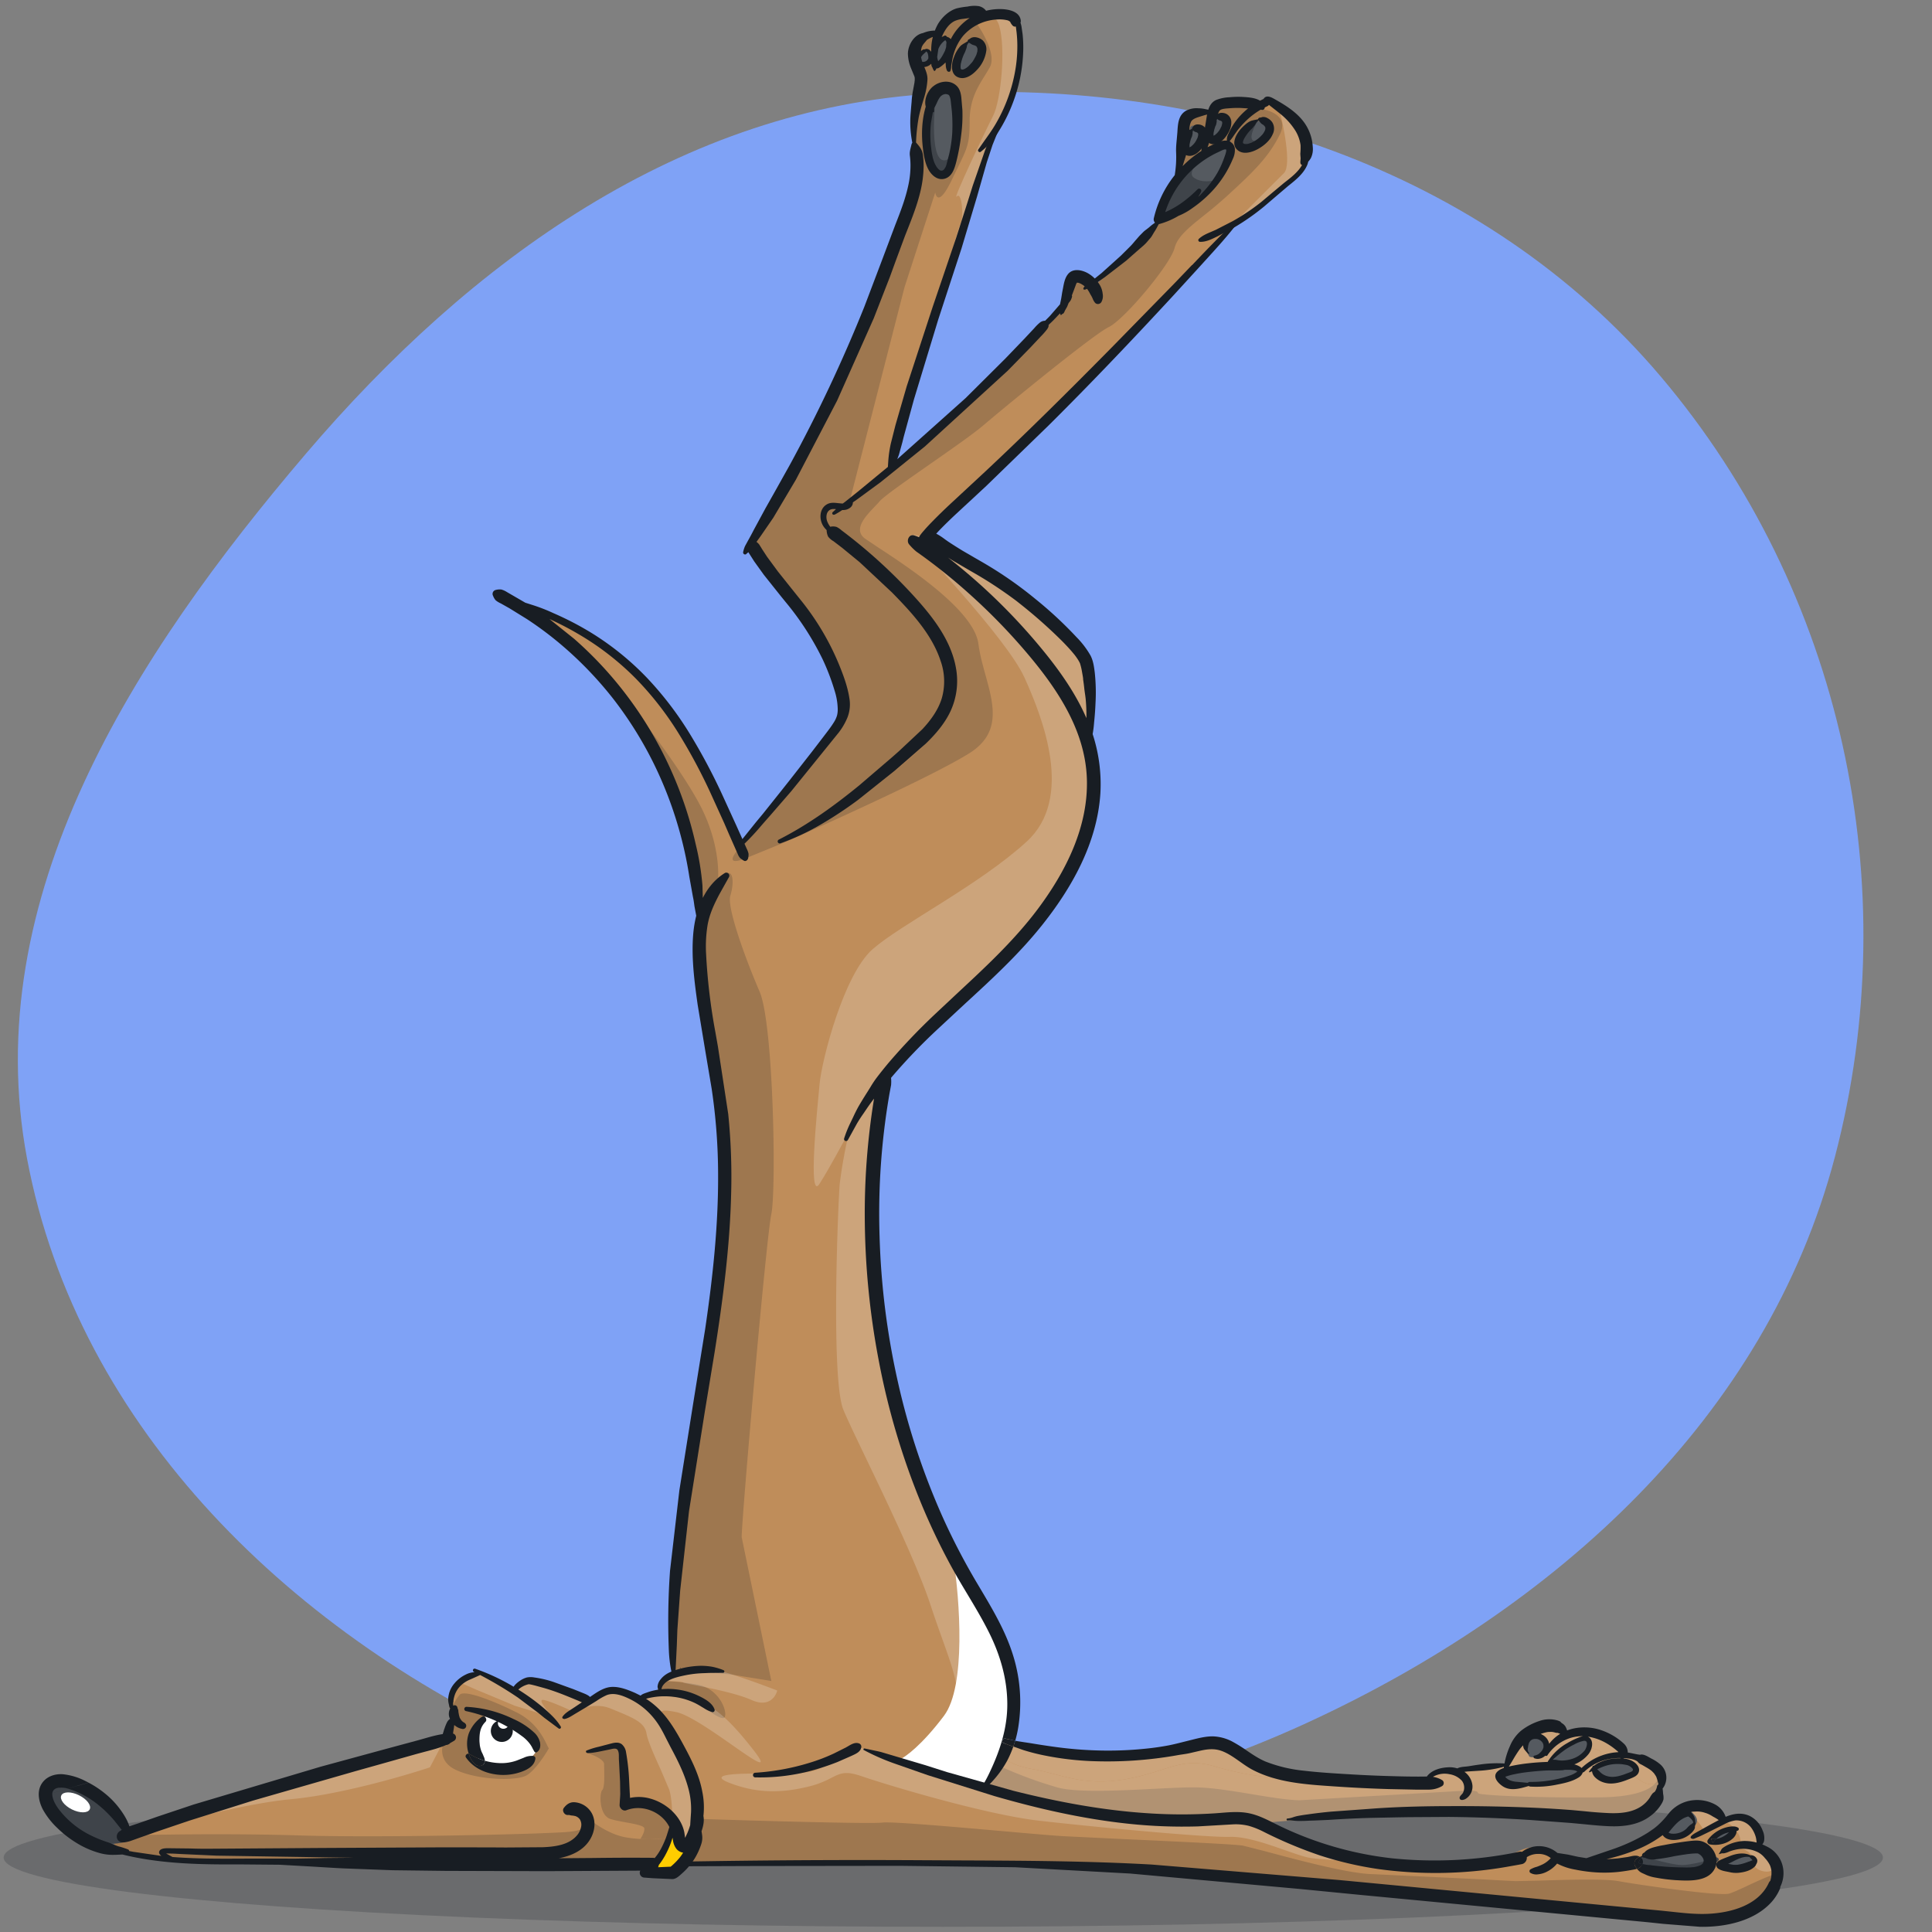 <svg xmlns="http://www.w3.org/2000/svg" xmlns:xlink="http://www.w3.org/1999/xlink" width="112" height="112" fill="none"><rect width="100%" height="100%" fill="#808080" stroke="none"/><style>.C{fill-rule:evenodd}.D{fill:#181d23}</style><path fill="#7fa2f6" d="M54.203 5.424c15.823-.898 31.865 4.35 42.074 16.407 10.52 12.424 14.222 29.496 10.1 45.214-3.978 15.175-16.249 26.209-30.555 32.805-14.008 6.459-29.881 7.787-43.999 1.57C17.118 94.944 4.511 82.874 1.565 67.15c-2.837-15.141 6.164-29.117 16.181-40.863C27.287 15.099 39.476 6.26 54.203 5.424z" class="C"/><g clip-path="url(#A)"><ellipse class="D" opacity=".2" rx="54.473" ry="4.016" transform="matrix(-1 0 0 1 54.684 107.684)"/><path fill="#bf8d5a" d="M7.423 106.4c-1.239.458-.785.771-.403.87.932.241 2.581.381 3.351.572l25.985.212h22.909c5.261-.042 13.194 1.019 19.07 1.4s18.03 2.1 21.509 1.888 3.097-2.227 2.991-3.139c-.085-.73-.558-1.025-.785-1.082v-.36c-.07-.297-.381-.968-1.06-1.273s-1.047-.014-1.146.17l-.445-.531c-.198-.12-.798-.339-1.612-.254-1.018.106-1.485 1.018-2.036 1.421s-2.248 1.188-2.8 1.379-2.227.36-2.567.254-.657-.636-1.336-.806-1.548.552-2.355.806-5.452.106-7.615-.254c-1.731-.289-4.554-1.464-5.748-2.015l8.591-.679c1.57-.085 7.445.127 9.842.509s4.327-1.061 4.433-1.634-.085-1.463-.445-1.845c-.288-.305-1.153-.311-1.549-.276-.368-.389-1.222-1.188-1.697-1.272s-1.386-.036-1.782 0c-.417-.177-1.434-.463-2.164-.191s-1.209 1.527-1.358 2.121l-2.185.17c-.049.07-.335.207-1.082.19s-1.188.262-1.315.403c-1.761.085-5.664.204-7.191 0-1.909-.254-4.179-1.866-4.497-1.909s-1.782.064-2.715.361-4.264.212-6.809 0c-2.036-.17-2.743-.523-2.842-.679.155-.622.399-2.265.127-3.86-.339-1.994-2.439-4.454-4.179-8.061s-3.5-11.858-3.924-14.594.361-10.521.424-11.136 3.755-4.285 5.239-5.558 5.197-5.918 6.533-8.697c1.069-2.223.643-5.282.297-6.533.064-.827.187-2.651.17-3.33-.021-.849-2.758-3.754-3.5-4.349-.594-.475-4.165-2.588-5.876-3.585l6.618-6.576 10.627-11.306 4.052-3.182c.721-.552.573-1.442.488-2.376s-1.336-1.761-2.121-1.973c-.628-.17-.672.255-.615.488-.438-.141-1.455-.395-2.015-.276s-.771.332-.806.424h-.721c-.226.092-.721.335-.891.573-.212.297 0 2.567 0 3.012 0 .356-.933 1.959-1.4 2.715l-1.23 1.633c-.403.53-2.461 2.1-2.482 2.27s-.297-.53-.721-.552-.891 1.124-1.061 1.697c-.136.458-.919 1.138-1.294 1.421l-8.443 7.743c-.014-.269-.034-.848 0-1.018.043-.212 1.591-5.409 1.867-5.961.221-.441 2.524-7.976 3.648-11.688l1.464-3.118c.403-.933.382-2.27.382-2.991s-.339-.933-.679-1.336c-.272-.322-1.075-.134-1.443 0-.269-.085-1.005-.204-1.803 0s-1.054.764-1.082 1.018c-.177.071-.547.233-.615.318-.085.106-.424.255-.657.848s.233 1.124.233 1.782-.233 2.567-.233 2.821 0 .806.233 2.397-1.4 4.561-1.697 5.324-3.203 7.339-3.521 8.124c-.255.628-2.977 5.65-4.306 8.082l2.397 3.245c.467.7 2.249 3.903 2.715 5.558.373 1.324-.156 1.966-.467 2.121l-5.303 6.533c-.417-1.28-1.824-4.654-4.115-7.912s-6.498-5.162-8.315-5.706c1.018.785 3.173 2.499 3.649 3.076l.03.036c.632.768 2.703 3.282 3.809 5.139.899 1.51 2.171 6.795 2.694 9.249-.113.919-.271 3.008 0 4.009.339 1.252 1.018 7.424 1.252 11.476s-2.121 17.945-2.503 20.724c-.306 2.223-.481 6.229-.53 7.954a7.09 7.09 0 0 1-.615.382c-.17.085-.24.573-.255.806h-.509l-.467.297c-.368-.184-1.23-.552-1.739-.552s-1.004.368-1.188.552L32.963 98c-.537-.184-1.727-.552-2.185-.552s-.799.368-.912.552l-2.227-1.061a14.05 14.05 0 0 0-1.379.848c-.441.322-.184 1.435 0 1.952l-.445 1.019-2.779.869L7.423 106.4z"/><g class="D" opacity=".2"><path d="M7.423 106.4c-1.239.458-.785.771-.403.87.5.129 1.207.23 1.873.325l1.478.247 25.985.212h22.909c3.352-.027 7.79.394 12.089.802l6.981.598c2.34.153 5.677.517 9.065.886 5.117.559 10.351 1.13 12.444 1.002 2.987-.182 3.128-1.692 3.041-2.694-.492.162-1.067.431-1.578.669l-.001.001-.078.037c-.395.184-.745.345-.981.418-.551.169-5.281-.509-6.427-.722-.81-.149-3.103-.077-4.618-.029h-.001l-1.321.029a120.68 120.68 0 0 1-1.824-.097l-6.449-.306c-1.362-.015-4.372-.821-6.18-1.305h-.002l-.122-.033-1.247-.316c-.472-.083-4.068-.248-6.985-.382h-.003l-3.491-.17c-.59-.036-1.885-.15-3.371-.281-2.896-.255-6.519-.574-7.065-.503-.662.084-7.332-.107-10.585-.213-.184.524-.653 1.617-1.061 1.803s-.651-.403-.721-.721c-.263.054-.886.124-1.655.08a8.04 8.04 0 0 1-.764-.08c-1.103-.169-2.157-.99-2.545-1.379-.071.022-.17.166 0 .573.187.449-.732.486-1.898.532l-.477.02c-1.379.063-9.397.275-14.17.127-3.818-.119-8.153-.05-9.842 0z" class="C"/><path d="M91.763 105.488c2.397.382 4.327-1.061 4.433-1.634.055-.295.03-.676-.056-1.028.088.485-.464 1.336-3.38 1.368-3.839.042-6.979-.127-7.064-.233s.106-.213-1.57-.107l-8.803.51c-1.527-.043-4.051-.679-5.812-.743s-6.512.467-8.209 0a24.32 24.32 0 0 1-3.373-1.251l-.679 1.251c.813.396 3.144 1.256 5.961 1.527l8.57.51h1.549l8.591-.679c1.57-.085 7.445.127 9.842.509z"/><path d="m101.307 109.317-.001.001-.078.037.079-.038zm-27.879-1.974h-.002l-.122-.033.124.033z" class="C"/><path d="M34.044 101.627c.325.099.976.365.976.637 0 .339.064 1.336-.106 1.506s-.191 1.463.467 1.675 1.952.296 1.973.552c.017.205-.148.492-.233.61.768.044 1.391-.026 1.655-.08.438-.078 1.116-.348.318-.806-.997-.573-1.4-1.188-1.973-1.188s-.764.615-.764 0 .064-3.118-.276-3.309c-.272-.153-1.103.021-1.485.127l-.551.276zm-7.784-1.888-.445 1.019c-.226.403-.428 1.332.573 1.824 1.252.615 3.542.679 4.136.339.475-.271 1.061-1.159 1.294-1.57-.127-.127-.488-1.442-1.951-2.121-.948-.474-2.919-1.332-3.224-.976a2.86 2.86 0 0 0-.529.976 4.69 4.69 0 0 0 .147.509zm12.09-2.291c-.17.085-.24.573-.255.806h.106c.134-.099.581-.238 1.294 0 .891.297 2.376 1.676 2.524 1.273s-.382-1.654-1.591-1.867a13.624 13.624 0 0 0-2.079-.212zm1.146-8.336c-.306 2.223-.481 6.229-.53 7.954h.127c.332-.184 1.065-.509 1.336-.339s1.386.297 1.909.339l2.376.382-1.718-8.336c0-1.124 1.421-17.33 1.718-18.73s.127-11.03-.679-12.897-1.909-4.879-1.697-5.558.212-1.612-.339-1.23c-.205.142-.32.283-.381.405a2.85 2.85 0 0 1-.044.316c-.023-.061-.026-.175.044-.316.069-.79-.035-2.338-.871-4.096-1.209-2.545-5.579-8.145-6.533-8.527l.03.036c.632.768 2.703 3.282 3.809 5.139.899 1.51 2.171 6.795 2.694 9.249-.113.919-.271 3.008 0 4.009.339 1.252 1.018 7.424 1.252 11.476s-2.121 17.945-2.503 20.724zm8.803-46.624-5.303 6.533c-.46.467-1.039 1.26.318.7l2.048-.838 1.155-.51a9.536 9.536 0 0 0 1.252-.689c.997-.679 5.515-3.818 6.109-4.921.146-.271.343-.535.547-.807.625-.835 1.312-1.752.768-3.223l-.33-.932c-.457-1.325-.712-2.065-1.919-2.992-.634-.487-1.264-1.097-1.845-1.66-.761-.737-1.438-1.393-1.931-1.585-.87-.339-1.4-.764-1.4-1.23a4.13 4.13 0 0 0-.018-.34c-.026-.33-.047-.594.209-.594h1.209l3.267-12.748 1.782-5.494s.127 1.018.976-.764 1.018-1.867 1.018-3.373.679-2.248 1.167-3.118c.39-.696-.389-2.043-.827-2.63l.551-.424c-.269-.085-1.005-.204-1.803 0s-1.054.764-1.082 1.018c-.177.071-.547.233-.615.318-.085.106-.424.255-.657.848s.233 1.124.233 1.782-.233 2.567-.233 2.821 0 .806.233 2.397-1.4 4.561-1.697 5.324-3.203 7.339-3.521 8.124c-.255.628-2.977 5.65-4.306 8.082l2.397 3.245c.467.7 2.249 3.903 2.715 5.558.373 1.324-.156 1.966-.467 2.121z"/><path d="M51.863 26.961 49.169 29.4H47.96c-.255 0-.234.264-.209.594l.018.34c0 .467.53.891 1.4 1.23.493.192 1.17.848 1.931 1.585l1.845 1.66c1.207.927 1.462 1.667 1.919 2.992l.33.932c.544 1.472-.143 2.388-.768 3.223l-.547.807c-.594 1.103-5.112 4.242-6.109 4.921-.34.231-.768.46-1.252.689 3.057-1.36 7.951-3.617 9.694-4.719 1.845-1.167 1.392-2.802.917-4.523-.164-.595-.331-1.199-.408-1.798-.249-1.953-4.095-4.472-5.839-5.614l-.737-.495c-.705-.529.025-1.291.559-1.85.109-.114.21-.22.289-.313.244-.288 1.551-1.2 2.914-2.152 1.248-.871 2.542-1.774 3.11-2.261 1.188-1.018 6.364-5.261 7.255-5.685s3.564-3.606 3.818-4.582c.173-.664.817-1.18 1.685-1.876a26.07 26.07 0 0 0 1.348-1.136c1.506-1.379 2.418-2.248 3.076-3.585.526-1.069-.629-1.435-1.273-1.485-.438-.141-1.455-.395-2.015-.276s-.771.332-.806.424h-.721c-.226.092-.721.335-.891.573-.158.222-.08 1.544-.03 2.385l.03.627c0 .356-.933 1.959-1.4 2.715l-1.23 1.633c-.213.28-.886.849-1.478 1.35-.529.448-.994.84-1.004.92-.008.064-.052.005-.126-.095-.123-.166-.33-.444-.595-.457-.424-.021-.891 1.124-1.061 1.697-.136.458-.919 1.138-1.294 1.421l-8.443 7.743z" class="C"/></g><g fill="#fff"><path d="M29.866 99.952c.713.237 1.145 1.103 1.273 1.506-.382.594-1.082 1.145-2.206 1.081-.899-.05-1.152-.374-1.167-.53-.12-.219-.361-.806-.361-1.4s.551-1.011.827-1.145l1.633.488zm24.86-.488c-1.29 1.714-2.263 2.411-2.588 2.545l4.836 1.633c.269-.367.883-1.319 1.188-2.184.382-1.082.509-2.822.467-4.731-.034-1.527-2.248-4.85-3.352-6.321.354 2.305.738 7.344-.552 9.058z"/><g opacity=".2" style="mix-blend-mode:overlay"><path d="M23.035 101.627 7.423 106.4c2.001-.594 6.695-1.846 9.461-2.1s6.512-1.336 8.039-1.846l.891-1.696-2.779.869zm3.599-4.095c.094.031.464.195.927.399l2.304.96 2.227.679c-.368-.382-.993-1.12-.551-1.018.422.097 1.265.474 1.684.673-.249.115-.458.24-.602.345l.658-.318-.055-.027c.597-.274 1.426-.485 2.155-.186l.179.073c1.179.482 1.82.743 1.921 1.39.065.416.481 1.335.832 2.111l.483 1.134c.136.442.17 1.132.17 1.422.255.608.802 1.82.954 1.803.191-.022.976-1.549.636-2.885s-1.251-3.288-1.591-3.903a3.283 3.283 0 0 0-.348-.475c-.339-.41-.573-.692.581-.458.73.148 2.136 1.132 3.255 1.916 1.286.9 2.193 1.535 1.263.333-1.739-2.249-2.524-2.588-3.161-2.843-.509-.204-1.852-.353-2.461-.403h-.509l-.467.297c-.368-.184-1.23-.552-1.739-.552s-1.004.368-1.188.552L32.963 98c-.537-.184-1.727-.552-2.185-.552s-.799.368-.912.552l-2.227-1.061a16.37 16.37 0 0 0-1.004.593z" class="C"/><path d="m38.966 97.067-.615.382c.382 0 1.167.017 1.252.084.106.084 2.736.468 3.967 1.019.984.441 1.4-.184 1.485-.552-.912-.354-2.91-1.086-3.606-1.188s-1.945.127-2.482.254zm40.112 10.606c-1.731-.289-4.553-1.464-5.748-2.015a14.52 14.52 0 0 0-3.458-.107c-1.209.128-2.885-.127-5.706-.36s-7.191-1.697-8.336-2.037l-1.751-.535-4.146-1.289c-.502.191-1.663.683-2.291 1.124s-2.68.425-3.627.361c-1.167 0-3.097.021-1.697.552s2.758.636 4.518.212 1.612-1.125 3.097-.615 7.17 2.227 10.33 2.587 9.673.976 11.03.934 3.436.933 4.497 1.188c.849.203 5.543.327 7.784.363-1.577-.046-3.371-.176-4.496-.363zm21.912-2.185c-.603-.272-.961-.072-1.102.105a.95.95 0 0 1 .465.213c.628.509.601 1.089.51 1.315.282.078.835.348.784.806-.063.573 1.188.806 1.188.276-.085-.73-.558-1.025-.785-1.082v-.36c-.07-.297-.381-.968-1.06-1.273zm-1.591-.361c-.198-.12-.798-.339-1.612-.254-.615.064-1.029.422-1.382.785.489-.156 1.522-.437 1.742-.319s.502.545.615.743c.188-.213.584-.512 1.02-.498l-.383-.457zm-8.676-4.666c-.417-.177-1.434-.463-2.164-.191-.332.123-.612.451-.833.827h2.148c.353.007 1.324.068 2.376.254s.438.517 0 .658h.785a9.32 9.32 0 0 1 1.909 1.105c.764.579 1.153.242 1.251 0-.062-.432-.221-.867-.445-1.105-.288-.305-1.153-.311-1.549-.276-.368-.389-1.222-1.188-1.697-1.272s-1.386-.036-1.782 0zm-29.315 1.145c-2.036-.17-2.743-.523-2.842-.679l-.361.827c0 .17.335.569 1.676.807 1.676.297 2.885.997 5.303.593s3.267-1.336 5.197-.763a18.54 18.54 0 0 0 5.048.763c-1.909-.254-4.179-1.866-4.497-1.909s-1.782.064-2.715.361-4.264.212-6.809 0z"/><path d="M50.59 74.412c-.424-2.736.361-10.521.424-11.136-.529.59-1.587 1.83-1.764 2.261a.398.398 0 0 0-.018.051 27.64 27.64 0 0 0-.551 3.033c-.085.87-.53 11.327.212 13.109s3.967 8.018 5.048 11.306 1.846 4.561 1.485 6.427c-.288 1.493-1.019 2.726-1.348 3.155l1.751.535c1.145.34 5.515 1.804 8.336 2.037s4.497.488 5.706.36a14.52 14.52 0 0 1 3.458.107l8.591-.679c1.57-.085 7.445.127 9.842.509s4.327-1.061 4.433-1.634a2.35 2.35 0 0 0 0-.74c-.099.242-.488.579-1.251 0a9.32 9.32 0 0 0-1.909-1.105h-.785c.438-.141 1.052-.471 0-.658s-2.022-.247-2.376-.254h-2.148a5.27 5.27 0 0 0-.524 1.294l-2.185.17c-.049.07-.335.207-1.082.19s-1.188.262-1.315.403c-1.761.085-5.664.204-7.191 0-1.251 0-3.118-.19-5.048-.763s-2.779.36-5.197.763-3.627-.296-5.303-.593c-1.341-.238-1.676-.637-1.676-.807l.361-.827c.155-.622.399-2.265.127-3.86-.339-1.994-2.439-4.454-4.179-8.061s-3.5-11.858-3.924-14.594z"/><path d="M59.753 34.809c-.594-.475-4.165-2.588-5.876-3.585-.346-.113-1.044-.305-1.061-.17-.021.17 5.515 5.876 6.576 8.23s2.885 6.979.127 9.503-7.254 4.773-8.93 6.236-2.948 6.427-3.076 7.806-.7 6.894 0 5.791c.56-.883 1.391-2.424 1.736-3.085.177-.431 1.235-1.671 1.764-2.261.064-.615 3.755-4.285 5.239-5.558s5.197-5.918 6.533-8.697c1.069-2.223.643-5.282.297-6.533.064-.827.187-2.651.17-3.33-.021-.849-2.758-3.754-3.5-4.349zm15.422-24.648c.721-.552.573-1.442.488-2.376-.067-.736-.859-1.406-1.576-1.761.306 1.145.804 3.551.346 4.009l-3.309 3.309 4.052-3.182zM58.544.848c-.272-.322-1.075-.134-1.443 0l-.335.253c.443-.245.953-.303 1.162.404.382 1.294.106 4.306-.361 5.218s-2.397 4.985-2.1 4.667.424 1.23.212 1.591c-.17.289-1.372 4.787-1.952 7 .221-.441 2.524-7.976 3.648-11.688l1.464-3.118c.403-.933.382-2.27.382-2.991s-.339-.933-.679-1.336z"/></g></g><g fill="#555a60"><use xlink:href="#B"/><path d="M96.238 107.291c-1.001.034-1.35.566-1.4.827.325.085 1.162.28 1.909.382.933.127 1.379.085 2.418-.382s.191-.403-.764-.954-.912.084-2.164.127zm1.655-2.397c-.339-.276-.976.785-1.485 1.294 0 .276.339.339.552.339s.742-.233 1.209-.615.064-.742-.276-1.018zm1.273 1.867c.106-.382 1.06-.806 1.357-.573s-1.018.7-1.357.573zm.7 1.357c.085-.297 1.484-.87 1.845-.339s-1.542.553-1.845.339zm-5.961-6.045c-.594-.064-1.209.297-1.506.53 0 .276.679.636 1.039.636s1.4-.297 1.527-.636-.467-.467-1.061-.53zm-4.327.233c.827-.042 1.888.297 2.058.297 0 .297-.827.636-1.421.742s-1.527.149-2.291.128-.806-.361-.806-.637 1.633-.488 2.461-.53zm1.357-1.145c-.221.067-.813.636-1.082.912h.955c.17 0 .573 0 .997-.34s.467-.572.254-.891-.849.234-1.124.319zm-2.269.678c.7.234 1.336-.806.742-.997s-1.379 0-.742.997zM68.96 9.63c-.764.658-1.485 2.439-1.676 2.949.191-.071.683-.267 1.124-.488.552-.276 1.803-1.209 2.27-1.803s.679-1.548.382-1.951-1.336.636-2.1 1.294zm.975-1.803c.339.403-.361.912-.976.997-.382 0 0-.488 0-1.188s.636-.212.976.191zM71.229 7c.17.255-.17.827-.891.997-.479-.253 0-.848.148-1.23s.573-.021.742.233zm.828.636c.127-.509.785-.636 1.209-.636 1.039.233-.743 1.591-1.209 1.591s-.127-.445 0-.955zm-18.413.191c.021-.764.467-2.63 1.315-2.63.658.127.361.806.467 1.697s-.233 3.161-.891 3.245-.912-1.549-.891-2.312zm1.952-4.879c-.318.318-.17.827 0 1.358.53 0 .764-.318 1.124-.7s.467-1.039-.149-1.209-.657.233-.976.552zm-.87-.678c-.233.106-.658.933-.488 1.485.276-.127.721-.806.87-1.188s-.148-.403-.382-.297zm-1.294 1.485c-.127 0-.467-.806.318-.806s.021.806-.318.806z"/></g><g class="D" opacity=".36"><use xlink:href="#B"/><path d="M68.96 9.63c-.764.658-1.485 2.439-1.676 2.949.191-.071.683-.267 1.124-.488.517-.259 1.651-1.097 2.175-1.69-.28.104-.949.226-1.39-.114s.58-1.349 1.145-1.811c-.313.211-.679.535-1.023.841l-.356.313zm2.967-1.603c-.122.326-.212.564.129.564.172 0 .521-.184.843-.427-.632.133-.263-.7 0-1.133-.365.062-.749.23-.843.606-.034.137-.084.27-.129.391zM54.238 5.722c-.38.611-.58 1.6-.594 2.106-.021.764.233 2.397.891 2.312.293-.038.522-.508.678-1.098-1.206 1.124-1.152-1.745-.975-3.32zM99.561 107.69c-.464.143-1.524.428-2.05.428s-1.757-.344-2.306-.516c-.235.173-.341.381-.366.516.325.085 1.162.28 1.909.382.933.127 1.379.085 2.418-.382.492-.221.561-.323.395-.428z" class="C"/></g><ellipse fill="#fff" rx=".917" ry=".459" transform="matrix(.897 .442 -.442 .897 4.378 104.485)"/><path fill="#ffcd00" d="M38.478 107.333c-.136.34-.622.934-.849 1.188h1.188c.184-.113.611-.399.848-.636s.41-.976.467-1.315l-.467.763-.594-1.527-.594 1.527z"/><g class="D"><g class="C"><path d="M28.913 99.734a.317.317 0 1 0 .582.12.64.64 0 0 1 .126.141.636.636 0 1 1-.881-.18.64.64 0 0 1 .172-.08zM54.194 4.111a.35.35 0 0 0 .089-.144.273.273 0 0 0 .133-.028 1.78 1.78 0 0 0 .396-.32l.015.14a.78.78 0 0 0 .079.349c.043.061.154.083.192 0V4.1a.63.63 0 0 0 .04-.233c.004-.06.015-.119.027-.177l.02-.112a2.97 2.97 0 0 1 .13-.544 2.98 2.98 0 0 1 .519-.957 2.793 2.793 0 0 1 1.952-.946 1.97 1.97 0 0 1 .596.041c.07.015.135.05.185.101.003.005.002.01.011.031a.76.76 0 0 0 .13.183.178.178 0 0 0 .181.049l.022.174.022.17a7.23 7.23 0 0 1 .043.777 8.19 8.19 0 0 1-.151 1.59 9.25 9.25 0 0 1-1.128 2.978c-.191.322-.408.625-.625.929l-.361.514c-.055.08.056.195.137.136a4.207 4.207 0 0 0 1.047-1.188 8.99 8.99 0 0 0 .752-1.476 9.2 9.2 0 0 0 .672-3.27 7.27 7.27 0 0 0-.038-.888l-.066-.455a1.45 1.45 0 0 0-.052-.197l-.004-.009a.31.31 0 0 0 .008-.181c-.098-.487-.698-.597-1.103-.613a3.24 3.24 0 0 0-.9.097.71.71 0 0 0-.417-.267 1.8 1.8 0 0 0-.654.024 4.564 4.564 0 0 0-.605.097c-.465.129-.864.506-1.109.906a3.12 3.12 0 0 0-.183.39 1.77 1.77 0 0 0-.688.142c-.526.1-.863.688-.876 1.187a2.32 2.32 0 0 0 .185.861l.096.234.089.215.017.049c0 .006.003.022.007.036l.003.03v.081c0 .028 0 .058-.006.088s-.018.123 0 .035l-.091.491a4.83 4.83 0 0 0-.084.66l-.026.299-.032.399a6.12 6.12 0 0 0 .129 1.843c.007.021.021.039.039.051s.041.017.063.014.042-.013.057-.03.024-.037.025-.059h-.005a10.67 10.67 0 0 1 .157-1.576c.069-.342.167-.67.267-1.001l.072-.24c.093-.313.15-.636.171-.962.013-.265-.083-.499-.181-.736a.63.63 0 0 0 .401-.19l.013.104a.31.31 0 0 0 .03.079l.018.025c.007.009.014.036.02.047a.555.555 0 0 0 .08.15c.014.014.019.015.024.016.019-.003.024-.006.027-.009l-.002.003zm-.795-.798.032-.054.013-.019.012-.017c.056-.065.118-.125.186-.178a.105.105 0 0 0 .029-.055h.006l.032.009.016.011.024.024.008.013.011.019.002.004c.006.011.016.029.014.031l.021.091c0 .014.004.027.007.041l.007.028a.213.213 0 0 0-.002.066v.054l-.007.021c0 .013-.017.029 0-.008l-.017.031-.019.036a.36.36 0 0 0-.018.02l-.041.04-.079.044-.008.003-.037.01c-.012 0-.026 0-.037.008h-.08l-.009-.003-.011-.035a1.475 1.475 0 0 1-.057-.236zm-.008-.354a1.39 1.39 0 0 1 .027-.164c.03-.143.123-.25.218-.36l.102-.124a1.94 1.94 0 0 1 .34-.171 3.12 3.12 0 0 0-.094.81v.064a.35.35 0 0 0-.12-.133.32.32 0 0 0-.155-.049.33.33 0 0 0-.106.034c-.042-.01-.069-.006-.092.007a1.15 1.15 0 0 0-.121.086zm.945.379-.005-.043.064-.445a1.09 1.09 0 0 1 .406-.521c.016.02.03.04.043.061 0 .006.02.042.009.014l.01.03.004.035-.014.14v.048l-.002.026c-.002.017-.003.031.002.013s-.001.006-.005.024l-.003.015-.012.051-.038.116c0 .013-.006.024-.012.036l-.01.021-.016.034-.053.104a2.193 2.193 0 0 1-.138.24 1.15 1.15 0 0 1-.177.21.95.95 0 0 1-.053-.209zm.414-1.263a1.01 1.01 0 0 0-.16.076l.043-.097c.156-.332.38-.684.725-.842a1.59 1.59 0 0 1 .465-.116l.191-.026.2-.027a3.21 3.21 0 0 0-.576.484 3.156 3.156 0 0 0-.52.743.44.44 0 0 0-.23-.139c-.023-.052-.075-.088-.143-.063l.003.007zm-.928 1.214v-.013.015-.002zm-.092.222z"/><path d="M56.097 2.398v-.003a.105.105 0 0 1 .048-.102.544.544 0 0 1 .069-.036c.205-.193.569-.083.757.085a.71.71 0 0 1 .206.599 2 2 0 0 1-.555 1.125c-.256.277-.651.561-1.047.427-.501-.17-.428-.804-.269-1.192.086-.245.221-.47.398-.661a1.98 1.98 0 0 1 .265-.169 1.04 1.04 0 0 1 .128-.073zm.057.076.074.028a.605.605 0 0 0 .265.127l.014.005c-.01-.003-.028-.007.014.006l.007.002.005.002.056.034.004.004.025.026c0 .008.005.015.011.022a.16.16 0 0 0 .019.041l.017.053v.044l-.003.05-.002.02-.001.003a.2.2 0 0 0 0 .02v.007c0 .013-.004.026-.008.039l-.036.126-.021.058-.009.022-.005.011-.111.208-.033.053-.039.063-.035.048-.013.018-.004.004-.003.004-.17.187-.086.079-.022.016-.011.008.025-.018-.047.035-.088.055-.042.022-.086.026h-.038l-.055-.011-.002-.002-.001-.001a.16.16 0 0 0-.017-.028l-.014-.056v-.06c0-.044 0-.087.008-.13v-.021c0-.015.004-.03.008-.045l.03-.115.013-.049c.032-.112.071-.222.116-.329-.01.025-.001.004.009-.018l.013-.03.04-.081c.028-.06.053-.122.073-.185a.65.65 0 0 0 .049-.169l.003-.026.005-.039c.006-.016.013-.029.014-.031a.94.94 0 0 1 .086-.135zm.489.279c.017.029.011.028.005.019zm0 0zm-.939 1.251.002.005.003.004zm.006.015-.003-.006.002.007.001-.001zm-1.625.994c-.316.266-.53.763-.418 1.168-.222.744-.259 1.567-.175 2.32.049.447.116.931.333 1.332.185.334.528.635.931.529.439-.116.582-.596.68-.979a11.76 11.76 0 0 0 .279-1.512c.068-.496.093-.997.076-1.497l-.064-.744c-.031-.247-.094-.497-.288-.672-.385-.349-.978-.258-1.353.057zm.066 1.458.003-.21c.063-.094.111-.199.158-.301.056-.121.11-.239.185-.333a.63.63 0 0 1 .081-.085c-.034.03.053-.033.053-.033.048-.027.051-.028.068-.031a.41.41 0 0 0 .054-.015l.024-.009.027.001h.049a.58.58 0 0 1 .086.021l.032.012c.019.015.043.031.038.024.02.028.037.059.05.091a1.04 1.04 0 0 1 .055.233l.067.621a9.56 9.56 0 0 1 .021 1.253 7.39 7.39 0 0 1-.178 1.225l-.147.565a.7.7 0 0 1-.179.349c-.205.163-.402-.159-.48-.312-.159-.312-.209-.711-.248-1.054a6.12 6.12 0 0 1 0-1.361l.111-.629c.015.028.069.016.069-.021h.001z"/></g><path d="m61.477 17.591-.014-.007v-.002zM39.46 96.701c-.018.005-.023.004-.026 0-.005-.018-.004-.023 0-.026.018-.005.023-.004.026 0 .006.018.004.023 0 .026z"/><path d="m73.045 5.835.205-.099c.14-.24.415-.117.589-.019.72.401 1.496.878 1.915 1.616a2.66 2.66 0 0 1 .349 1.188 1.2 1.2 0 0 1-.103.628 1.05 1.05 0 0 1-.161.224 1.06 1.06 0 0 1-.064.207c-.214.495-.663.854-1.073 1.181l-.029.023-.734.625-.676.578c-.549.45-1.132.857-1.745 1.216l-.931.495-.079.038c-.3.145-.608.295-.944.283-.019 0-.038-.006-.054-.017s-.028-.026-.036-.044a.098.098 0 0 1 .02-.106c.21-.199.48-.312.746-.424l.242-.105.983-.505a12.377 12.377 0 0 0 1.672-1.125l.594-.5.701-.585.061-.048c.364-.283.756-.588.988-.992a.15.15 0 0 1-.022-.01c-.022-.013-.041-.031-.054-.053s-.02-.047-.021-.073a.74.74 0 0 1 .007-.14l.007-.12-.009-.109-.01-.145c.017-.169.022-.339.015-.508a2.163 2.163 0 0 0-.356-.921 3.97 3.97 0 0 0-.754-.838l-.288-.231-.17-.132-.058-.046-.163-.128-.004-.004-.038-.031a.242.242 0 0 1-.072.067l-.173.083a.14.14 0 0 1-.005.041c-.006.023-.019.044-.036.061s-.038.029-.061.036a.14.14 0 0 1-.071.001l-.059-.012a4.45 4.45 0 0 0-.847.644 5.62 5.62 0 0 0-.505.561l-.174.248c-.087.129-.173.257-.278.372l.144.115a.53.53 0 0 1 .159.31 1.19 1.19 0 0 1-.116.605 6.21 6.21 0 0 1-1.385 2.057 6.95 6.95 0 0 1-.957.793 3.69 3.69 0 0 1-.807.451 4.45 4.45 0 0 1-1.098.471.31.31 0 0 1-.044.008l-.072.124a3.09 3.09 0 0 1-.202.349l-.073.122c-.035.062-.07.124-.12.188l-.266.308c-.106.113-.221.21-.339.31l-.228.199-.591.521-1.221.942-.422.297.109.164a1.25 1.25 0 0 1 .17.515.71.71 0 0 1-.078.485c-.018.029-.043.054-.072.072s-.062.03-.096.035a.23.23 0 0 1-.101-.009.227.227 0 0 1-.087-.052.85.85 0 0 1-.135-.222l-.033-.078-.016-.033-.051-.094c-.03-.046-.055-.093-.08-.14l-.036-.067-.066-.107a.725.725 0 0 0-.03-.042l-.02-.028-.007-.008c-.062.035-.129.064-.194.039l.005-.001c-.007-.002-.013-.007-.017-.013s-.006-.013-.007-.02c.001-.059.036-.103.08-.142l-.031-.026c-.028-.023-.055-.046-.012-.014a1.21 1.21 0 0 0-.091-.062l-.095-.056a.484.484 0 0 0-.034-.014c-.034-.014-.075-.031-.026-.015a.96.96 0 0 0-.129-.035c.099.02-.079 0-.017 0 .028-.009.022-.008-.014 0a.67.67 0 0 0-.051.091l-.011.03-.023.064-.123.328-.089.233a.105.105 0 0 1 .008.085.974.974 0 0 1-.083.207 1.305 1.305 0 0 1-.091.12l-.023.028-.008.023-.069.172c-.021.046-.047.089-.073.132l-.067.12a.587.587 0 0 1-.072.141.21.21 0 0 1-.056.037c-.021.011-.05.027-.06.045l.001.002c-.005.008-.012.014-.02.017s-.017.004-.026.001-.016-.008-.022-.015-.008-.016-.008-.025a.113.113 0 0 0-.017-.055l-.362.382a7.91 7.91 0 0 1-1.318 1.074v-.004a.07.07 0 0 1-.091-.017.07.07 0 0 1 .006-.092l1.177-1.19.55-.633.041-.05.006-.04.029-.135.035-.175.001-.008.052-.327.048-.244c.054-.294.111-.605.301-.828.283-.331.777-.233 1.113-.053a1.89 1.89 0 0 1 .427.322l.395-.317 1.127-1.016.557-.555c.09-.092.172-.191.254-.29l.248-.284.043-.045.207-.208a1.87 1.87 0 0 1 .167-.133l.153-.12a2.44 2.44 0 0 1 .279-.222.79.79 0 0 0 .061-.048.27.27 0 0 1-.066-.118.28.28 0 0 1-.001-.141 6.26 6.26 0 0 1 1.211-2.495 6.44 6.44 0 0 0 .08-1.336c-.01-.251.015-.506.04-.759l.034-.392.003-.053c.028-.441.058-.924.474-1.181a1.32 1.32 0 0 1 .749-.156 1.82 1.82 0 0 1 .372.044l.194.04c.078-.241.208-.452.455-.566a2.42 2.42 0 0 1 .782-.158 5.13 5.13 0 0 1 .779-.017l.031.002c.288.019.686.046.953.217zm-3.4 2.913a6.27 6.27 0 0 0-1.088.884l.058-.188.124-.394c.105-.374.166-.759.183-1.147l.027-.371.002-.024a1.09 1.09 0 0 1 .099-.457c.087-.151.284-.216.443-.269l.179-.056.178-.055.125-.032-.046.282-.032.202-.045.27-.091.527a3.96 3.96 0 0 0-.116.828zm2.707-2.463-.403-.025a5.725 5.725 0 0 0-.668.015l-.064.005c-.158.011-.377.027-.479.101-.09.065-.125.217-.155.344l-.027.106-.16.496-.053.162-.092.286-.129.398a3.46 3.46 0 0 1-.118.361l.494-.24c.187-.101.398-.151.611-.144l.023.003a.099.099 0 0 1-.01-.041.96.96 0 0 1 .028-.207 1.65 1.65 0 0 1 .083-.191 3.88 3.88 0 0 1 .185-.359 3.66 3.66 0 0 1 .494-.662c.137-.146.284-.282.44-.407zm-2.727 4.835a2.96 2.96 0 0 1-.159.287 5.6 5.6 0 0 0 .473-.494 6.18 6.18 0 0 0 .632-.89c.18-.32.328-.658.442-1.007a1.2 1.2 0 0 0 .071-.252.205.205 0 0 0 0-.078V8.67c-.084-.038-.247.044-.354.098l-.059.029a5.74 5.74 0 0 0-.931.529 5.857 5.857 0 0 0-2.192 2.97c.712-.295 1.338-.783 1.88-1.327a.125.125 0 0 1 .209.065.128.128 0 0 1-.012.086z" class="C"/><path d="M73.046 6.904a1.016 1.016 0 0 0-.233.034 2.15 2.15 0 0 0-.305.073 1.26 1.26 0 0 0-.305.201 2.72 2.72 0 0 0-.263.252c-.266.3-.582.849-.233 1.204.323.322.833.174 1.183-.011s.725-.49.886-.867a.72.72 0 0 0 .082-.346.706.706 0 0 0-.096-.343.73.73 0 0 0-.288-.254.454.454 0 0 0-.292-.062c-.024.006-.047.015-.07.022s-.071.012-.104.016c-.017.005-.033.014-.045.027s-.021.029-.026.046-.004.035 0 .053.014.033.027.045a.28.28 0 0 1 .079.085.49.49 0 0 0 .176.15c.049.031-.029-.027.012.009l.042.037.042.042c.015.013-.018.008-.015-.021 0 .006.014.02.017.024s.016.031.026.045-.016-.065 0-.009c0 .015.008.029.011.043s0 .015 0 .022c.01.049-.013-.019 0-.027-.002.03-.002.06 0 .09s.015-.07 0-.013c0 .02-.009.04-.015.058l-.016.047c.029-.058-.006.015 0 0l-.057.106-.031.047c0 .007-.05.069-.022.031s-.015.019-.021.026l-.05.056a1.72 1.72 0 0 1-.191.181l-.016.014c-.015.014-.035.026-.051.038l-.116.079a2.06 2.06 0 0 1-.233.123c-.061.029.032-.01-.007 0l-.053.021-.116.037-.057.013c-.01 0-.074.012-.023 0s-.01 0-.021 0h-.103c-.015 0 .062.014.035 0h-.027l-.04-.012c-.01-.002-.019-.006-.028-.01 0 0 .058.031.016.006a.4.4 0 0 0-.049-.03c.006 0 .046.044.023.017l-.016-.016c-.041-.037.023.03 0 .007l-.01-.017c-.015-.038.014.06.008.02a.18.18 0 0 0-.012-.041c-.012-.033 0 .066 0 .01v-.047c0-.062-.015.055 0-.007l.029-.102c0-.01.009-.022.013-.033.011-.029-.023.045-.007.019s.019-.042.029-.062a2.52 2.52 0 0 1 .152-.242l.045-.064.028-.037.116-.136.116-.116a.78.78 0 0 0 .082-.093l.032-.04a.79.79 0 0 0 .106-.144.27.27 0 0 1 .068-.104c.035-.027.06-.063.096-.087a.58.58 0 0 1 .1-.054c.019-.008.008-.038-.01-.037l-.004.004zm-2.457-.148a.61.61 0 0 0-.07.03c-.027.015-.056.02-.083.037s-.069.038-.023.026-.023 0-.036 0a.303.303 0 0 0-.14.072.74.74 0 0 0-.173.22 2.44 2.44 0 0 0-.122.271c-.116.314-.132.814.27.931.313.088.611-.129.799-.358s.37-.551.369-.872a.566.566 0 0 0-.06-.277.55.55 0 0 0-.189-.211.58.58 0 0 0-.285-.084.38.38 0 0 0-.209.043.223.223 0 0 0-.086.094c-.025.048-.01.06-.01.023s.014-.027 0-.014l-.017.016a.106.106 0 0 0-.029.085c.002.015.008.03.016.043s.02.024.034.032c.006.006.013.01.021.013.015.011.008.003-.021-.024 0 .028.049.072.036.06.046.04.101.067.161.081.014 0 .028.009.042.014s.049.02-.028-.013l.063.027c.007 0-.061-.033-.015 0a.28.28 0 0 0 .035.021s-.05-.045-.03-.023l.032.033s-.043-.063-.016-.019l.019.03c.021.048.007.012 0 0 0-.008-.021-.048 0 0l.008.028c.009.054 0-.055 0-.016v.102c0 .058.013-.063 0-.015a1.31 1.31 0 0 1-.044.164c0 .012-.008.024-.013.036-.021.057.021-.045 0-.009s-.027.059-.043.088a1.48 1.48 0 0 1-.093.155l-.027.038c-.034.048.025-.03 0-.006s-.038.047-.058.069c-.038.042-.086.076-.123.116l.027-.021-.016.012-.028.019c-.022.014-.045.024-.067.037s.069-.023.02-.009l-.027.009c-.011.001-.021.004-.031.007.007 0 .074-.006.021 0h-.038c-.006 0 .07.015.017 0s.012 0 .022.012c0 0-.058-.04-.01 0s0 0 0-.006.043.057.016.019.006.017.006.02a.22.22 0 0 0-.013-.04c0-.012-.01-.063 0-.012s0 0 0-.008a.785.785 0 0 1 0-.097.148.148 0 0 0 0-.042c.009.031-.009.057 0 .028v-.024l.022-.109a1.84 1.84 0 0 1 .065-.233c0-.02.014-.04.021-.059s.024-.044.023-.058-.021.05 0 .014a.43.43 0 0 0 .026-.071c0-.019.007-.038.01-.058a.42.42 0 0 0 .013-.169.182.182 0 0 0 0-.033c-.007.027-.008.038 0 .021l.007-.015a.255.255 0 0 0 .02-.048.113.113 0 0 1 0-.026c-.006.013.007-.026 0 0a.317.317 0 0 1 .048-.071c.013-.014 0-.042-.02-.034l.008-.014z"/><path d="M69.195 7.428a.44.44 0 0 0-.07.031c-.022.012-.057.02-.083.036s-.069.038-.023.027-.023 0-.036 0a.281.281 0 0 0-.14.072.723.723 0 0 0-.173.219 2.36 2.36 0 0 0-.116.271c-.116.315-.131.814.27.931.312.088.611-.129.798-.359s.371-.55.37-.872a.56.56 0 0 0-.06-.276.546.546 0 0 0-.189-.21.567.567 0 0 0-.286-.084.37.37 0 0 0-.208.043.22.22 0 0 0-.086.093c-.026.048-.011.062-.011.023s.013-.027 0-.013l-.017.016a.1.1 0 0 0-.014.128c.009.013.02.024.033.032.007.005.014.008.022.012.015.009.008 0-.022-.024v.012a.3.3 0 0 0 .036.049.384.384 0 0 0 .16.08c.014 0 .028.01.042.014s.049.02-.029-.013l.064.027c.007 0-.06-.031-.015 0a.256.256 0 0 0 .035.022s-.05-.045-.03-.023l.013.012c0 .006.013.015.02.021s-.043-.064-.017-.02l.02.031c.021.047 0 .01 0 0s-.021-.047 0 0a.29.29 0 0 1 .008.029c.011.054 0-.056 0-.017v.102c0 .059.013-.063 0-.015a1.31 1.31 0 0 1-.044.164l-.014.037c-.021.057.022-.047 0-.009s-.028.059-.043.088a1.63 1.63 0 0 1-.093.155l-.027.037c-.034.048.026-.03 0-.006l-.058.07c-.038.042-.086.076-.124.116l.028-.021-.016.012-.028.019c-.022.014-.045.024-.067.037s.069-.023.02-.008l-.027.008a.3.3 0 0 0-.031.007c.007 0 .073-.006.021 0h-.038c-.013 0 .07.016.017 0s.012 0 .021.01c0 0-.057-.038-.01 0s.007 0 0-.007.042.057.016.02.006.016.006.019a.32.32 0 0 0-.013-.04c0-.01-.01-.063 0-.01s0 0 0-.009a.753.753 0 0 1 0-.095.148.148 0 0 0 0-.042c.008.031-.009.056 0 .028a.113.113 0 0 0 0-.026l.022-.109c.017-.079.038-.156.064-.233l.022-.058c.008-.02.024-.045.022-.058s-.021.049 0 .014a.456.456 0 0 0 .024-.071c0-.02.007-.04.012-.059a.438.438 0 0 0 .013-.169.182.182 0 0 0 0-.033c-.008.028-.008.04 0 .022l.007-.016a.152.152 0 0 0 .02-.047v-.027a.33.33 0 0 1 .049-.071c.013-.014 0-.041-.02-.034l.006-.012zM57.187 8.51c.186-.48.384-.991.736-1.362l-.006.002c.052-.056.127.015.099.077l-.136.333-.148.359-.194.483-.334 1.012-.563 1.978-.901 3.009-.595 1.816-.757 2.316-1.396 4.59-.028.099-.578 2.112-.071.291-.203.735-.096.259 3.957-3.537 2.309-2.297 1.117-1.163.37-.395.001-.001.001-.001.188-.201c.094-.111.197-.215.308-.309a.47.47 0 0 1 .169-.097.455.455 0 0 1 .194-.019c.032 0 .062.011.087.03s.044.046.052.076a.59.59 0 0 1 .013.233.63.63 0 0 1-.116.195 4.2 4.2 0 0 1-.331.373l-.614.653-.003.003-1.295 1.325-4.808 4.397-2.559 2.064-1.319.968-.293.211a.393.393 0 0 1-.018.107.39.39 0 0 1-.108.17.636.636 0 0 1-.406.162.63.63 0 0 1-.085.001 5.02 5.02 0 0 1-.443.268l-.009-.005c-.018.011-.039.014-.06.01s-.039-.015-.052-.032a.087.087 0 0 1 .007-.114l.193-.178c-.151-.018-.297-.015-.406.08-.169.144-.176.422-.107.618a1.28 1.28 0 0 0 .182.324.7.7 0 0 1 .372.012c.101.052.195.117.279.192a30.39 30.39 0 0 1 4.004 3.606c1.148 1.239 2.339 2.678 2.634 4.395a4.17 4.17 0 0 1-.32 2.488c-.334.715-.868 1.333-1.433 1.879l-1.795 1.563-.058.048-2.075 1.652a24.03 24.03 0 0 1-2.171 1.434 13.81 13.81 0 0 1-2.346 1.088l.006-.004a.117.117 0 0 1-.089-.214c1.686-.854 3.213-1.957 4.672-3.149l1.91-1.637.395-.349 1.349-1.265c.483-.515.917-1.111 1.125-1.779a3.55 3.55 0 0 0-.063-2.185c-.505-1.547-1.7-2.825-2.819-3.968l-1.874-1.754-1.012-.831-.503-.384a1.06 1.06 0 0 1-.311-.266.88.88 0 0 1-.083-.297.227.227 0 0 1-.005-.082 1.3 1.3 0 0 1-.19-.227c-.251-.387-.242-.999.193-1.26.211-.127.441-.101.671-.075l.176.017a.67.67 0 0 0 .09.001l.115-.084.296-.236.426-.339.768-.632.617-.51.389-.319.018-.278.002-.027c.023-.352.073-.702.149-1.047l.272-1.077.65-2.243 1.503-4.597.609-1.791.755-2.225.655-2.044.308-.981.712-2.047.078-.2zM43.271 32.103l.114-.091.051.083.285.448.561.781.958 1.202v.001l.001.001.307.378a16.46 16.46 0 0 1 2.133 3.297c.278.589.511 1.198.698 1.822a3.76 3.76 0 0 1 .183 1.019c.009.143-.003.286-.036.425a1.54 1.54 0 0 1-.193.415c-.141.228-.305.442-.469.656l-.121.159-.665.868-1.327 1.696-.456.575v.001l-.001.001-1.068 1.338-.414.499-.774.965-.36-.803-.824-1.802a34.615 34.615 0 0 0-1.861-3.49 19.66 19.66 0 0 0-2.457-3.221 16.31 16.31 0 0 0-3.342-2.693 17.8 17.8 0 0 0-2.109-1.087 10.17 10.17 0 0 0-1.189-.465l-.445-.142-1.06-.615a1.26 1.26 0 0 0-.322-.148.876.876 0 0 0-.349.029.233.233 0 0 0-.137.334.84.84 0 0 0 .148.256 1.27 1.27 0 0 0 .3.185l.508.286 1.004.621a20.08 20.08 0 0 1 1.805 1.332 21.48 21.48 0 0 1 3.196 3.284 21.99 21.99 0 0 1 2.379 3.812 22.616 22.616 0 0 1 1.574 4.262 22.52 22.52 0 0 1 .465 2.253l.207 1.155c.036.158.058.319.08.48l.009.067.05.267.054.287c-.084.334-.14.677-.171 1.017-.124 1.374.063 2.799.255 4.156l.43 2.597.378 2.246a33.99 33.99 0 0 1 .373 4.675c.038 3.112-.297 6.215-.751 9.29l-.693 4.301-.799 5.027-.542 4.666a41 41 0 0 0-.066 4.661 7.65 7.65 0 0 0 .137 1.139c.028.155.243.101.257-.035h-.006l.072-1.449.031-.885.164-2.288.512-4.6.917-5.777v-.001l.564-3.42c.482-3.045.886-6.113.961-9.198a35.955 35.955 0 0 0-.169-4.629l-.598-3.913-.15-.85a34.15 34.15 0 0 1-.534-4.496 7.723 7.723 0 0 1 .086-1.698c.116-.649.383-1.216.69-1.794l.293-.525.258-.46a.17.17 0 0 0 .017-.106.182.182 0 0 0-.048-.097.17.17 0 0 0-.095-.05.18.18 0 0 0-.107.015c-.577.358-.994.867-1.286 1.45l-.02-.72a15.28 15.28 0 0 0-.39-2.389 22.52 22.52 0 0 0-1.512-4.472 22.18 22.18 0 0 0-2.358-3.988 21.99 21.99 0 0 0-3.179-3.454l-1.429-1.145a17.77 17.77 0 0 1 1.611.832 16.155 16.155 0 0 1 3.399 2.623 18.38 18.38 0 0 1 2.437 3.113 32.174 32.174 0 0 1 1.861 3.455l.814 1.79.3.694.488 1.105a.827.827 0 0 0 .136.238 1.26 1.26 0 0 0 .207.148c.124.085.251-.032.267-.154a.92.92 0 0 0 .019-.24 1.1 1.1 0 0 0-.1-.278l-.134-.302a14.57 14.57 0 0 0 .993-1.07l.232-.266.172-.195.087-.098.001-.001 1.213-1.399.027-.032 2.745-3.393c.205-.266.373-.558.501-.869a2.09 2.09 0 0 0 .108-1.12c-.102-.67-.349-1.333-.606-1.96a15.11 15.11 0 0 0-2.134-3.624l-.655-.818-.74-.927-.632-.858-.304-.465-.052-.087-.108-.171a.907.907 0 0 0-.152-.145l.245-.34.728-1.058 1.308-2.202 2.393-4.589 2.122-4.769.931-2.387.337-.926.544-1.468.104-.263.001-.002c.307-.775.615-1.553.802-2.367a6.57 6.57 0 0 0 .173-1.38 4.85 4.85 0 0 0-.044-.698c-.035-.273-.194-.477-.375-.677-.021-.02-.047-.035-.075-.043s-.058-.008-.086 0a.18.18 0 0 0-.075.042.165.165 0 0 0-.044.074l-.034.138c-.043.17-.087.345-.065.516a4.56 4.56 0 0 1 .037.55 5.31 5.31 0 0 1-.116 1.131c-.166.805-.465 1.575-.764 2.337l-.834 2.216-.962 2.536a86.09 86.09 0 0 1-4.324 9.174l-.901 1.612-.495.878-.001.001-.686 1.267a17.03 17.03 0 0 1-.328.611l-.015.027-.164.301a1.632 1.632 0 0 0-.109.341.118.118 0 0 0 .051.13.12.12 0 0 0 .072.017.112.112 0 0 0 .067-.03v-.007zm3.752 70.549a11.53 11.53 0 0 1-3.234.384l-.003.001a.134.134 0 0 1-.134-.135.134.134 0 0 1 .134-.135 13.63 13.63 0 0 0 3.109-.565c.492-.147.973-.329 1.439-.547l.698-.349.129-.074c.209-.124.436-.259.669-.15a.19.19 0 0 1 .076.075.206.206 0 0 1 .027.103c-.024.276-.279.394-.514.502l-.095.044-.778.341a14.55 14.55 0 0 1-1.523.505zm54.56 5.179.001.003v.003l-.006.008z"/><g class="C"><path d="M100.272 107.602c.372-.152.835-.232 1.207-.044a.102.102 0 0 1 .038-.01.395.395 0 0 1 .216.078.39.39 0 0 1 .133.186.324.324 0 0 1-.034.22.172.172 0 0 1-.022.037.34.34 0 0 1-.087.14c-.246.244-.618.329-.954.361-.17.013-.34 0-.506-.04l-.135-.027c-.169-.032-.352-.066-.493-.158a.268.268 0 0 1-.117-.123.27.27 0 0 1-.02-.169.332.332 0 0 1 .194-.208c.15-.074.285-.127.433-.185l.148-.058zm1.183.093a.099.099 0 0 1-.021-.039c-.345-.066-.679.105-.983.26l-.097.049-.171.084.104.019.152.028a.228.228 0 0 1 .051.009h.17l.083-.006c.061 0-.052.01.007 0l.035-.006c.131-.023.259-.056.384-.098l.096-.034.095-.035.072-.023.041-.015a.3.3 0 0 1 .09-.039.091.091 0 0 0-.013.022l.024-.021.004-.005.006-.001.001-.006-.001-.004v-.003h-.001l-.001-.003-.012-.019a1.237 1.237 0 0 0-.115-.114z"/><path d="m39.447 108.19 4.188-.015h.002l8.538-.011 6.672.082 6.671.365 9.83.894 3.471.34 13.378 1.272 3.346.318.878.093 2.137.171c1.403.022 3.038-.301 4.055-1.345.234-.24.424-.521.559-.828a.394.394 0 0 0 .035-.152 1.77 1.77 0 0 0 .108-1.301 1.694 1.694 0 0 0-.898-1.032 2.674 2.674 0 0 0-.255-.118.458.458 0 0 0 .105-.211 1.05 1.05 0 0 0-.088-.602 1.53 1.53 0 0 0-.749-.838c-.476-.22-.945-.133-1.392.052a1.3 1.3 0 0 0-.664-.744 2.206 2.206 0 0 0-1.163-.224 2.09 2.09 0 0 0-.838.243 2.08 2.08 0 0 0-.665.566 4.867 4.867 0 0 1-.64.683 3.38 3.38 0 0 1-.116.096l-.004.003-.044.035-.045.034-.319.219a9.06 9.06 0 0 1-.793.443 10.61 10.61 0 0 1-1.224.512l-1.519.517-.036.012-.47-.075a12.03 12.03 0 0 1-.325-.071l-.263-.058-.625-.098a1.64 1.64 0 0 0-2.054-.063.386.386 0 0 0-.182.001 24.24 24.24 0 0 1-7.339.374 20.16 20.16 0 0 1-6.521-1.875l-.326-.161c-.45-.225-.903-.453-1.394-.563-.558-.127-1.123-.082-1.684-.037l-.294.023a29.553 29.553 0 0 1-3.948 0c-2.628-.169-5.235-.659-7.794-1.302l-3.85-1.084-1.298-.413-2.525-.75-.131-.032-.824-.175c-.056-.009-.098.065-.041.097h.006a12.75 12.75 0 0 0 1.822.795l1.89.661 3.856 1.209c2.559.739 5.164 1.331 7.821 1.608a29.66 29.66 0 0 0 3.976.148l.995-.058 1.016-.059a3.14 3.14 0 0 1 .921.083 4.76 4.76 0 0 1 .876.349 25.25 25.25 0 0 0 3.257 1.367 20.44 20.44 0 0 0 3.373.789c2.448.339 4.934.302 7.371-.111l.757-.134.227-.043a.37.37 0 0 0 .265-.398 1.21 1.21 0 0 1 .19-.099 1.19 1.19 0 0 1 .485-.09 1.1 1.1 0 0 1 .476.096c.086.038.167.087.24.145a1.53 1.53 0 0 1-.457.357 3.39 3.39 0 0 1-.349.147 1.45 1.45 0 0 0-.39.162.134.134 0 0 0-.038.091.13.13 0 0 0 .01.049c.007.016.016.03.028.042a.67.67 0 0 0 .465.092 1.42 1.42 0 0 0 .52-.159 1.82 1.82 0 0 0 .578-.464c.331.171.687.29 1.055.351a8.68 8.68 0 0 0 1.295.166 7.67 7.67 0 0 0 1.231-.035 11.18 11.18 0 0 0 .698-.103l.026-.004.053-.01c.093-.016.186-.032.271-.061.05.062.107.118.169.169a.966.966 0 0 0 .166.093l.08.035.126.059c.173.075.355.127.541.155a9.68 9.68 0 0 0 1.163.147h.004c.795.046 2.007.115 2.323-.814.196-.582-.251-1.27-.814-1.439-.236-.07-.507-.038-.752-.009l-.072.009a21.8 21.8 0 0 0-1.368.22 5.52 5.52 0 0 0-.622.138c-.169.053-.381.133-.496.279l-.004.003-.021.019c.003-.005-.078.034-.033.016-.067.027-.111.114-.099.183l-.126.045c-.175-.109-.368-.065-.56-.022l-.137.029-.546.078a8.78 8.78 0 0 1-.687.045l.258-.061a11.21 11.21 0 0 0 1.189-.369 6.88 6.88 0 0 0 1.608-.815l.202-.146c.209.319.666.321 1.014.236a1.44 1.44 0 0 0 .587-.306.98.98 0 0 0 .233-.264.382.382 0 0 0 .033-.104c.005-.025.003-.05.002-.075.004-.022.016-.062.016-.063a1.07 1.07 0 0 0 .019-.105.075.075 0 0 0-.015-.057.744.744 0 0 0-.044-.28.75.75 0 0 0-.18-.281.25.25 0 0 0-.035-.038l.07-.014.051-.008h.031l.082-.004.057-.004a1.44 1.44 0 0 1 .544.078 1.17 1.17 0 0 1 .224.087c.066.03.128.067.189.104v.001l.03.018.033.019a2.47 2.47 0 0 1 .308.19l-.325.176-.22.12-.129.069-.592.33-.025.014c-.103.058-.438.246-.312.343l-.005-.002a.2.2 0 0 0 .108.038.205.205 0 0 0 .111-.026l.256-.106.093-.041.525-.255v-.001l.139-.07.698-.349a2.06 2.06 0 0 1 .642-.222c.181-.011.363.024.527.103a1.07 1.07 0 0 1 .41.345c.118.167.204.353.255.55.019.093.032.186.04.279l.002.007a2.736 2.736 0 0 0-.743-.091 2.466 2.466 0 0 0-.826.184 1.85 1.85 0 0 0-.383.211.354.354 0 0 0-.116.144 1.973 1.973 0 0 1-.116.193c-.002.018-.001.022.002.025.019.01.021.01.024.009l.002-.005c.045-.018.091-.033.137-.045h.116a1.22 1.22 0 0 0 .311-.102 2.51 2.51 0 0 1 .645-.154 1.94 1.94 0 0 1 1.04.201 1.31 1.31 0 0 1 .39.335c.118.124.216.265.291.418l.011.029.013.035a1.59 1.59 0 0 1 .035.123.707.707 0 0 1 .026.199 1.75 1.75 0 0 1-.01.24.208.208 0 0 1-.007.055 1.93 1.93 0 0 1-.031.143l-.013.044-.008.028a.362.362 0 0 0-.088.122c-.597 1.295-2.177 1.722-3.49 1.789-.712.036-1.429-.042-2.139-.12l-.613-.064-3.282-.312-13.19-1.254-2.152-.204-.005-.001-10.9-.9c-3.681-.207-7.374-.224-11.062-.24l-2.098-.011a583.52 583.52 0 0 0-12.622.058l-1.545.023a.137.137 0 0 0-.135.135.135.135 0 0 0 .135.135h.004zm55.703-.481a.37.37 0 0 0-.057-.046.48.48 0 0 0-.029-.019c-.148.06-.279.147-.313.323a.36.36 0 0 0 .013.156.356.356 0 0 0 .078.136c.018.027.037.052.057.077a.5.5 0 0 0 .305-.249l.013-.028.024.003.106.021.106.02.035.005c.029.004.06.008.049.008h.037a.74.74 0 0 1 .105.008l.079.013.109.013.233.024a16.048 16.048 0 0 0 1.49.082 4.97 4.97 0 0 0 .386 0l.07-.006a.81.81 0 0 1 .102-.007h.017l.077-.013a1.96 1.96 0 0 0 .152-.036l.092-.028a.12.12 0 0 0 .02-.006.82.82 0 0 0 .14-.073l.002-.002.006-.005a.425.425 0 0 0 .031-.029l.002-.003a.28.28 0 0 0 .018-.017c.013-.007.02-.019.006-.006l.001-.001a.93.93 0 0 0 .032-.053c-.001 0 0-.006.004-.021a.163.163 0 0 0 .005-.021v-.001c.005-.023.013-.054.009-.026a.204.204 0 0 0-.01-.104.202.202 0 0 0-.041-.095.56.56 0 0 0-.164-.187 1.21 1.21 0 0 0-.098-.059l-.006-.002-.026-.009h-.041a3.146 3.146 0 0 0-.376.019l-.233.026h-.001l-.03.005.042-.005-.059.01-.123.017a20.83 20.83 0 0 0-.548.09 10.87 10.87 0 0 1-1.119.183 1.01 1.01 0 0 1-.489-.059l-.008-.004-.051-.025-.008-.004-.089-.011c-.039-.006-.065-.022-.081-.045a2.44 2.44 0 0 0-.058.066zm-.106.321c.01.005.034.008.01.003l.056.011h.015a.665.665 0 0 0 .069.011l.024.004a.32.32 0 0 0-.067-.35c-.044.053-.083.11-.118.17a.256.256 0 0 0-.033.086.085.085 0 0 0 .015.037l.029.028zm0 0zm-.003-.001-.001-.001zm.364-.326zm-.121-.135a.5.5 0 0 0 .039-.013l.006-.025a.99.99 0 0 0-.044.038zm2.874-1.924.003.009-.01.01-.005.006-.005.005c-.022.023-.043.046-.067.066.015-.013-.02.008-.035.018l-.05.031a1.61 1.61 0 0 0-.212.209 1.03 1.03 0 0 1-.416.249 1.157 1.157 0 0 1-.46.052.56.56 0 0 1-.059-.012.37.37 0 0 1-.056-.017.51.51 0 0 1-.056-.029l-.002-.002.022-.027c.306-.381.63-.785 1.117-.909.063.037.12.084.169.139a.6.6 0 0 1 .085.109.88.88 0 0 1 .038.093z"/></g><path d="M94.751 107.967a.36.36 0 0 0 .013.156.356.356 0 0 0 .078.136l.057.077a.5.5 0 0 0 .305-.249l.013-.028-.024-.004-.069-.011h-.015l-.056-.011c.024.005 0 .002-.01-.003l-.003-.001.001.001h.001l-.016-.015a.106.106 0 0 1-.029-.05.237.237 0 0 1 .033-.086c.035-.06.075-.117.118-.17a.37.37 0 0 0-.057-.046l-.029-.019c-.148.06-.279.147-.313.323z"/><path d="M100.517 105.881a.474.474 0 0 1 .232.068l.003-.003a.113.113 0 0 1 .038.043.1.1 0 0 1-.014.108.107.107 0 0 1-.048.032l-.061.019a.392.392 0 0 1-.039.196.71.71 0 0 1-.151.213 1.36 1.36 0 0 1-.426.271 1.676 1.676 0 0 1-.95.089.172.172 0 0 1-.067-.038.17.17 0 0 1-.056-.139.178.178 0 0 1 .023-.074 1.93 1.93 0 0 1 .772-.625 1.92 1.92 0 0 1 .479-.145 1.48 1.48 0 0 1 .266-.015zm-.281.339a1.57 1.57 0 0 0-.314.102 1.56 1.56 0 0 0-.417.272 1.055 1.055 0 0 1-.317-.011l.102.249a1.58 1.58 0 0 1 .205-.23 1.21 1.21 0 0 0 .4-.136 1.64 1.64 0 0 0 .305-.215l.036-.031z" class="C"/><path d="m99.188 106.583.102.249a1.58 1.58 0 0 1 .205-.23l.01-.008a1.055 1.055 0 0 1-.317-.011zM27 99.191a8.47 8.47 0 0 1 2.326.859 8.22 8.22 0 0 1 1.016.657 2.17 2.17 0 0 1 .364.371 1.57 1.57 0 0 1 .138.215 2.68 2.68 0 0 0 .137.253c.013.021.034.037.059.044s.051.003.073-.009c.201-.117.233-.359.192-.572a1.15 1.15 0 0 0-.349-.581 4.32 4.32 0 0 0-1.19-.775 7.045 7.045 0 0 0-2.73-.706.126.126 0 0 0-.12.109.125.125 0 0 0 .088.136L27 99.191z"/><path d="M27.182 100.474a2.13 2.13 0 0 1 .742-.94l.001-.001c.171-.122.356.142.218.283-.314.314-.349.669-.349 1.079.001.075.009.148.016.221l.007.07c.004.013.005.023.007.035l.008.046.031.125.042.129a.182.182 0 0 1 .015.033l.022.048a1.31 1.31 0 0 1 .079.175l.026.059v.001a.58.58 0 0 1 .057.234 3.576 3.576 0 0 1-.884-.39.121.121 0 0 0-.05-.018 1.84 1.84 0 0 1 .011-1.189zm-.011 1.189.017.048a1.29 1.29 0 0 0 .349.561.37.37 0 0 0 .222.101.365.365 0 0 0 .236-.061.286.286 0 0 0 .111-.241c.301.087.614.135.93.14a2.62 2.62 0 0 0 .931-.156l.398-.157c.164-.08.347-.116.529-.106.071.007.151.061.143.143-.042.441-.473.662-.844.79s-.763.186-1.155.168c-.783-.037-1.562-.348-2.022-1.005h-.001c-.078-.112.042-.241.157-.225z" class="C"/><path d="M27.188 101.711a1.29 1.29 0 0 0 .349.561.37.37 0 0 0 .222.101.365.365 0 0 0 .236-.061.286.286 0 0 0 .111-.241 3.576 3.576 0 0 1-.884-.39.121.121 0 0 0-.05-.018l.017.048zM3.029 103.95v-.003l.897-.258.004.001-.901.26zm23.29-3.845.002-.016v-.015a.28.28 0 0 1-.002.031zm0 0z"/><g class="C"><path d="m38.172 97.95-.063.01a3.167 3.167 0 0 0-.582.149l-.069.024c-.113.039-.242.083-.32.165l-.319-.157c-.412-.18-.891-.368-1.347-.349s-.851.296-1.224.552l-.046.032c-.09-.102-.262-.171-.388-.222l-.052-.021-.519-.209-1.14-.413a5.915 5.915 0 0 0-1.13-.267 1.16 1.16 0 0 0-.429 0 1.3 1.3 0 0 0-.393.185c-.112.074-.28.205-.376.353a12.05 12.05 0 0 0-2.239-1.048c-.023-.005-.046-.002-.067.009s-.037.028-.046.049-.01.045-.003.067.021.041.04.054l-.001.001.054.027-.078.005a1.22 1.22 0 0 0-.43.128 1.94 1.94 0 0 0-.656.508 1.49 1.49 0 0 0-.349.75 1.04 1.04 0 0 0 .013.437c.009.03.014.061.019.092.007.041.014.083.029.122a.52.52 0 0 0 .037.061.65.65 0 0 0-.077.337.49.49 0 0 0 .03.17.103.103 0 0 0 .011.034l.025.06a.548.548 0 0 0-.18.214 2.516 2.516 0 0 0-.14.349.67.67 0 0 0-.028.077l-.012.03v.014l-.014.048-.031.098-.009.03-.007.022c-.371.055-.74.161-1.101.265l-.356.1-1.93.521-3.703 1.008-7.346 2.188-2.117.708-1.047.368-.265.088-.301.102c-.102-.331-.291-.644-.489-.921a4.9 4.9 0 0 0-.917-.977 5.68 5.68 0 0 0-.959-.635l-1.204.347.058.018a3.61 3.61 0 0 1 .493.181 5.78 5.78 0 0 1 1.009.581 6.64 6.64 0 0 1 .941.851c.148.157.281.327.414.496l.211.263-.118.079a.37.37 0 0 0-.144.171c-.029.071-.035.149-.016.224s.064.139.125.185.136.072.212.072a1.81 1.81 0 0 0 .533-.117l.477-.171.97-.342 1.89-.639 3.66-1.153 5.997-1.723h.001l1.377-.386 2.15-.606.456-.122c.419-.109.848-.22 1.241-.393a.245.245 0 0 0 .118-.031l.001-.001a.225.225 0 0 0 .076-.045l.031-.031.246-.144c.038-.028.066-.067.082-.111s.017-.093.004-.138a.237.237 0 0 0-.165-.163l.006-.028a.355.355 0 0 0 .009-.079l.026-.156v-.001l.005-.028.014-.104.003-.025v-.021c.005-.017.008-.035.011-.052a.965.965 0 0 0 .1.079.93.93 0 0 0 .357.148.19.19 0 0 0 .13-.014c.04-.02.073-.053.091-.094s.019-.088.005-.131-.043-.079-.082-.102l.002-.009-.063-.034-.027-.017h-.001a.107.107 0 0 0-.029-.025l-.019-.015-.049-.052-.002-.002-.003-.004-.046-.067c-.013-.02-.024-.041-.036-.063l-.011-.022-.004-.008c-.006-.015-.011-.037-.007-.026l-.004-.012-.024-.081a.28.28 0 0 1-.006-.033c0-.015-.007-.032-.009-.029l-.001-.014-.009-.062-.015-.07v-.011a.333.333 0 0 0-.033-.164l-.012-.022a.1.1 0 0 0-.008-.041v.011a.174.174 0 0 0-.034-.095.17.17 0 0 0-.082-.058.16.16 0 0 0-.134.021v-.054c0-.009 0-.116-.007-.074 0-.017.005-.034.01-.051s.01-.033.011-.05l.001-.031a.3.3 0 0 1 .007-.068 1.27 1.27 0 0 1 .032-.162 1.44 1.44 0 0 1 .305-.592c.158-.175.351-.314.565-.411l.141-.062.184-.082.139-.062.177-.081a22.61 22.61 0 0 1 2.196 1.313l1.165.876.024.019.326.266.845.63a.084.084 0 0 0 .103-.013.084.084 0 0 0 .013-.103c-.263-.432-.651-.78-1.031-1.107a12.204 12.204 0 0 0-1.221-.902l-.207-.135a1.31 1.31 0 0 1 .531-.292.246.246 0 0 1 .126-.012c.076.012.152.031.227.049l.089.022.501.138.097.028c.44.13.871.291 1.298.465l.592.243.082.036.142.061-.458.307-.164.107c-.191.122-.377.24-.501.422-.048.069.03.136.097.126l-.001.01c.191-.031.355-.132.518-.233l.122-.074.638-.38.435-.266.173-.107a3.58 3.58 0 0 1 .582-.329c.408-.156.876.01 1.252.187a4.19 4.19 0 0 1 1.004.658 4.32 4.32 0 0 1 .785.93c.157.25.291.516.423.78l.223.434c.421.789.829 1.587 1.054 2.459a4.51 4.51 0 0 1 .145 1.349l-.021.306-.025.392-.002.042a4.237 4.237 0 0 1-.172.477l-.122.259-.007-.038-.005-.03-.004-.032.004.024-.013-.094-.023-.148c-.19-.944-1.047-1.694-1.95-1.949a2.433 2.433 0 0 0-1.195-.047l-.003-.043-.019-.338-.036-.736a12.44 12.44 0 0 0-.172-1.513.75.75 0 0 0-.255-.485c-.181-.129-.406-.092-.608-.039l-.382.1h-.001l-.002.001-.323.085a4.53 4.53 0 0 0-.719.222c-.069.032-.031.139.037.137l-.005.009c.311 0 .626-.067.935-.132l.344-.07.084-.018c.142-.034.332-.079.408.048.07.118.069.272.068.409l.001.122.014.227v.001l.054 1.071.011.68c0 .121-.01.242-.019.363l-.019.316c0 .185.204.373.392.299.881-.349 1.949.051 2.424.846l.07.122-.004.015-.016.056-.13.417a5.04 5.04 0 0 1-.335.773 2.97 2.97 0 0 1-.367.543.39.39 0 0 0-.106-.015 157.29 157.29 0 0 0-3.435.01h-.001l-2.016.016c.735-.138 1.455-.457 1.839-1.135.245-.433.319-.976.095-1.433a1.24 1.24 0 0 0-1.062-.681c-.255 0-.436.141-.582.335-.122.161.042.419.233.407h.09c-.012 0 .052.014.077.02l.008.002a1.28 1.28 0 0 0 .175.016c-.045 0-.013.005.022.011l.053.01.05.017.012.006a.91.91 0 0 1 .101.058c-.004-.002.008.008.021.018l.031.027.051.056c-.026-.032 0-.009.007.011a.6.6 0 0 1 .078.405 1.08 1.08 0 0 1-.211.483c-.465.593-1.291.698-2.022.728l-2.142.015-.927-.006-1.095-.001c-.73-.002-1.461-.003-2.191.001l-6.514.034-6.543.045a25.2 25.2 0 0 1-1.028-.016l-1.207-.014h-.037c-.16-.001-.393-.002-.502.116-.111.124-.03.243.077.328l-1.619-.236-.245-.047a.098.098 0 0 0-.061-.09 4.575 4.575 0 0 0-.557-.18c-.102-.031-.199-.073-.297-.114l-.27-.106a7.274 7.274 0 0 1-1.054-.424 5.21 5.21 0 0 1-1.811-1.469c-.197-.252-.412-.617-.405-.92v-.063c.002-.002.004-.01.007-.02l.018-.054c.007-.019.015-.031.019-.039.013-.021.026-.044.02-.037l.041-.04c.018-.017.033-.031.026-.027a.823.823 0 0 1 .086-.049c-.033.016-.008.007.02-.004l.046-.016.007-.001.017-.004.055-.013.023-.001.006-.001h.1c.136-.003.272.015.403.052l1.205-.347-.177-.089a3.64 3.64 0 0 0-1.327-.396c-.477-.028-.969.146-1.224.572-.273.458-.151 1.014.076 1.462a4.41 4.41 0 0 0 .852 1.091 6.13 6.13 0 0 0 1.106.859 5.18 5.18 0 0 0 1.41.606 2.82 2.82 0 0 0 .798.083l.111-.002.342-.016c1.952.482 3.957.57 5.962.574l.76-.002 2.396.021 1.883.106 1.468.088.35.017 2.839.107 3.085.038 5.816.017 5.46-.031-.011.025a.28.28 0 0 0 .086.319.285.285 0 0 0 .164.059l.495.037 1.133.05c.194-.006.357-.151.499-.279l.047-.042a3.87 3.87 0 0 0 .767-.916c.149-.252.269-.52.358-.799a1.16 1.16 0 0 0 .044-.539l-.012-.083-.018-.117c.1-.284.166-.592.109-.887.052-.467.03-.938-.064-1.398-.174-.969-.632-1.871-1.097-2.729-.448-.828-.942-1.681-1.67-2.296a4.667 4.667 0 0 0-.495-.368l.016-.005.121-.033a4.63 4.63 0 0 1 .55-.09 4.315 4.315 0 0 1 1.112.045 3.99 3.99 0 0 1 1.059.341 4.39 4.39 0 0 1 .341.193l.149.089a1.81 1.81 0 0 0 .493.233.118.118 0 0 0 .104-.032c.013-.013.023-.03.029-.048s.007-.037.003-.056c-.116-.382-.547-.619-.883-.785a4.08 4.08 0 0 0-1.196-.376 3.995 3.995 0 0 0-1.001-.031.47.47 0 0 1 .094-.232.93.93 0 0 1 .292-.257c.286-.168.647-.245.97-.314l.015-.003a6.24 6.24 0 0 1 1.082-.124l.307-.013.808-.009c.093 0 .1-.126.021-.154a3.67 3.67 0 0 0-.645-.194 3.86 3.86 0 0 0-.674-.057 5.07 5.07 0 0 0-1.319.206c-.377.108-.747.254-.995.571a.743.743 0 0 0-.186.435.47.47 0 0 0 .05.167zm1.346 9.581.084-.13a.607.607 0 0 1-.211-.072.6.6 0 0 1-.206-.187 1.03 1.03 0 0 1-.157-.367l-.04-.233c-.006.003-.01.018-.014.033a4.55 4.55 0 0 1-.326.814 4.09 4.09 0 0 1-.459.73.39.39 0 0 1-.039.127l.731-.033.082-.07a3.8 3.8 0 0 0 .46-.481l.03-.04.065-.091zm-25.586.215c-1.313.009-2.626.007-3.932-.095l-.04-.021-.331-.182.02-.001h.002l.401.009.442.024h.001l2.041.093 6.602.103 1.388.02-.075.001-.692.005-.937.009-.427.012-1.241.023-2.147-.002-1.075.002zm12.338-7.322.003-.026-.003.026zm.301-1.169v.015c.004.023.002.009.001-.007v-.008zm.035.185zm-17.111 7.913zm23.914-2.049z"/><path d="m26.269 100.424.003-.026-.003.026zm.301-1.169v.015c.004.023.002.009.001-.007v-.008zm.035.185zm-17.111 7.913zm23.914-2.049zm35.69-89.937-1.021 1.066-3.606 3.686c-2.41 2.443-4.846 4.867-7.35 7.212l-1.209 1.123-.807.748a32.33 32.33 0 0 0-1.034 1.006l-.001.001c-.173.179-.349.36-.507.547a3.01 3.01 0 0 0-.25.313.83.83 0 0 0-.037.075 2.81 2.81 0 0 0-.266-.1c-.308-.116-.493.312-.302.52a3.07 3.07 0 0 0 .416.414l.04.028.041.029.006.004.412.297a35.22 35.22 0 0 1 .846.642 32.86 32.86 0 0 1 1.738 1.462 34.7 34.7 0 0 1 3.177 3.244c1.818 2.117 3.529 4.581 3.623 7.468.091 2.782-1.223 5.381-2.853 7.556-1.345 1.792-2.985 3.317-4.621 4.838l-1.187 1.112a36.24 36.24 0 0 0-2.857 2.982 25.05 25.05 0 0 0-.656.82 6.355 6.355 0 0 0-.386.581l-.166.266a22.58 22.58 0 0 0-.515.841 8.936 8.936 0 0 0-.303.603l-.162.337a6.583 6.583 0 0 0-.365.907c-.009.028-.008.058.004.085s.034.048.061.059.057.012.085.002.05-.03.064-.056l.005-.003.253-.458v-.001l.253-.458a7.96 7.96 0 0 1 .388-.603l.184-.271a10.59 10.59 0 0 1 .436-.603l-.078.5a41.8 41.8 0 0 0-.262 2.111 41.25 41.25 0 0 0-.198 4.177 45.29 45.29 0 0 0 .832 8.505 42.447 42.447 0 0 0 2.394 8.065 37.9 37.9 0 0 0 1.804 3.79c.291.532.603 1.053.915 1.573.444.74.887 1.481 1.271 2.254.636 1.28 1.04 2.664 1.047 4.103.007 1.384-.405 2.666-.988 3.907a8.01 8.01 0 0 1-.487.909c-.064.097.076.195.157.116l.003.008a6.05 6.05 0 0 0 1.305-1.629 6.35 6.35 0 0 0 .359-.827l.019.006c.1.032.198.067.296.103a5.83 5.83 0 0 0 .318.11 11.86 11.86 0 0 0 1.255.313 17.3 17.3 0 0 0 2.546.307 23.223 23.223 0 0 0 5.145-.349c.079-.014.159-.025.238-.037h.002c.135-.02.27-.04.403-.07l.27-.063h.002l.376-.087c.392-.086.776-.124 1.163.006s.744.382 1.098.632c.246.174.492.348.75.482 1.41.732 3.04.842 4.601.948l.235.016c1.014.069 2.03.118 3.045.148l1.552.032h.748a1.52 1.52 0 0 0 .793-.206.204.204 0 0 0 .097-.175.2.2 0 0 0-.026-.099.204.204 0 0 0-.071-.075 1.46 1.46 0 0 0-.53-.187c.048-.028.098-.053.149-.075a1.35 1.35 0 0 1 .813-.077c.277.042.532.177.721.384.075.102.12.222.128.348a.66.66 0 0 1-.079.362.327.327 0 0 1-.029.039.64.64 0 0 1-.026.03l-.016.017c-.064.069-.135.146-.111.225.045.144.24.081.333.033a.83.83 0 0 0 .316-.333.835.835 0 0 0 .092-.45 1.1 1.1 0 0 0-.16-.468 1.11 1.11 0 0 0-.305-.326l.078-.009c.051-.006.098-.012.139-.014l.148-.008.061-.004.518-.033a6.98 6.98 0 0 0 1.347-.225l-.002.012-.002.019a.112.112 0 0 0 .001.037c-.14.048-.274.113-.376.211-.314.302.042.676.311.853.442.291.967.138 1.436.003l.065-.019a.134.134 0 0 0 .063.02l-.013.011a5.927 5.927 0 0 0 1.616-.117c.411-.08.867-.18 1.226-.406a.541.541 0 0 0 .243-.295.125.125 0 0 0 .083-.037l-.001.004a2.85 2.85 0 0 1 1.499-.754 3.39 3.39 0 0 1 .595-.05l.022.016a3.15 3.15 0 0 0-.56.037 2.644 2.644 0 0 0-.751.239c-.082.043-.16.094-.23.153-.036-.01-.079.019-.093.053a.69.69 0 0 0-.013.047c-.07.073-.131.154-.182.243-.016.027.015.051.04.04v-.005c.043-.02.086-.038.129-.055a.64.64 0 0 0 .006.036.6.6 0 0 0 .132.276 1.2 1.2 0 0 0 .548.34c.504.158 1.038-.024 1.505-.213l.018-.007.03-.012c.202-.082.422-.17.479-.403.052-.213-.093-.409-.254-.53-.182-.137-.413-.204-.652-.229a.33.33 0 0 0 .053-.018l.012.001c.239.018.56.05.765.198a.496.496 0 0 0 .216.172 4.21 4.21 0 0 1 .205.115l.038.022.017.01.002.001.04.023.049.028a1.28 1.28 0 0 0 .046.028l.04.026.102.069.019.014a.46.46 0 0 0 .04.033 2.29 2.29 0 0 1 .146.149l.011.017c.006.009.011.015.011.017l.042.062a.984.984 0 0 1 .062.104 3.43 3.43 0 0 1 .124.434.152.152 0 0 0-.079.092.75.75 0 0 1-.129.325c-.012.015-.029.026-.05.04a.57.57 0 0 0-.048.035l-.016.013a.102.102 0 0 0-.018.018 1.38 1.38 0 0 0-.155.232 1.817 1.817 0 0 1-.508.518c-.521.349-1.171.412-1.819.392a22.777 22.777 0 0 1-1.474-.111h-.001l-.706-.065a70.355 70.355 0 0 0-2.299-.14 98.214 98.214 0 0 0-4.545-.091c-1.537 0-3.072.03-4.605.137l-.031.002h-.002l-.001.001-2.493.18a27.85 27.85 0 0 0-1.256.146l-.118.017h-.001a9.51 9.51 0 0 0-.502.078 1.97 1.97 0 0 0-.329.087 1.395 1.395 0 0 1-.333.073c-.064.009-.049.116.015.116l.008-.005c.119-.008.233.002.347.012.075.007.149.014.226.016a7.93 7.93 0 0 0 .63-.013l.129-.005.193-.006h.006l.82-.035a63.715 63.715 0 0 1 2.356-.116l1.643-.033.684-.011 2.327-.014a84.48 84.48 0 0 1 4.719.179l2.327.171.78.073h.002c.495.05.991.099 1.485.117.783.028 1.622-.072 2.276-.538a2.43 2.43 0 0 0 .734-.779.87.87 0 0 0 .101-.241 1.02 1.02 0 0 0-.022-.325 3.58 3.58 0 0 0-.028-.309.119.119 0 0 0 .032-.035c.147-.21.209-.467.176-.721a1.02 1.02 0 0 0-.357-.65 2.44 2.44 0 0 0-.487-.318c-.032-.016-.067-.037-.106-.059h-.001c-.171-.098-.395-.226-.564-.169-.131-.015-.26-.042-.39-.069a5.07 5.07 0 0 0-.322-.061.71.71 0 0 0-.057-.274.7.7 0 0 0-.176-.246 3.66 3.66 0 0 0-1.203-.737c-.643-.249-1.422-.274-2.081-.023a1.21 1.21 0 0 0-.094-.223.62.62 0 0 0-.212-.201l-.007-.003-.003-.001a2.815 2.815 0 0 1-.081-.086.92.92 0 0 0-.166-.068 1.726 1.726 0 0 0-1.047.035 3.45 3.45 0 0 0-1.059.563 2.34 2.34 0 0 0-.646.893c-.145.322-.251.66-.314 1.007a6.804 6.804 0 0 0-1.419.059 14.92 14.92 0 0 0-.465.069l-.086.014-.147.022a3.16 3.16 0 0 1-.144.016c-.156.014-.345.032-.472.104a1.516 1.516 0 0 0-.553-.062c-.462.023-.956.175-1.218.535-.086-.001-.171 0-.255.001l-.225.002a45.38 45.38 0 0 1-1.381-.022 71.73 71.73 0 0 1-2.701-.117c-.85-.05-1.704-.102-2.551-.201a8.36 8.36 0 0 1-2.231-.53c-.396-.166-.745-.402-1.094-.639a8.533 8.533 0 0 0-.788-.494 2.6 2.6 0 0 0-1.189-.33c-.415 0-.821.103-1.222.204h-.001l-.116.029-.355.089c-.29.073-.58.147-.878.205a14.97 14.97 0 0 1-1.252.181 21.04 21.04 0 0 1-2.535.116 22.86 22.86 0 0 1-2.827-.218 47.57 47.57 0 0 1-1.389-.213h-.003l-.004-.001-.156-.024-.13-.019h-.002l-.41-.064a1.261 1.261 0 0 1-.06-.011l-.105-.021c.075-.258.134-.521.177-.788a9.13 9.13 0 0 0-.33-4.25c-.435-1.364-1.17-2.598-1.897-3.821l-.149-.25a38.52 38.52 0 0 1-1.943-3.71 41.304 41.304 0 0 1-2.66-7.979 43.99 43.99 0 0 1-1.062-8.436 40.716 40.716 0 0 1 .576-8.287l.038-.2v-.001l.053-.289a2.25 2.25 0 0 0-.002-.417 33.38 33.38 0 0 1 2.684-2.805l1.599-1.487.001-.001.002-.001c1.547-1.422 3.093-2.844 4.412-4.486 1.776-2.212 3.257-4.833 3.438-7.724a9.34 9.34 0 0 0-.449-3.424c.04-.223.068-.447.084-.673a17.45 17.45 0 0 0 .083-1.141c.032-.576.017-1.154-.042-1.727l-.002-.019c-.043-.343-.087-.685-.247-.994a5.11 5.11 0 0 0-.808-1.061 23.08 23.08 0 0 0-2.399-2.227 22.72 22.72 0 0 0-2.732-1.928c-.246-.148-.495-.29-.744-.433l-.712-.414a26.76 26.76 0 0 1-.836-.528 6.41 6.41 0 0 1-.219-.155h-.001a3.536 3.536 0 0 0-.493-.318l.15-.161c.295-.309.603-.607.913-.9l.883-.819.001-.001h.001l.959-.891 3.606-3.501c2.462-2.443 4.854-4.962 7.212-7.511l1.512-1.655.381-.42.027-.029c.621-.683 1.224-1.345 1.779-2.067.058-.076-.034-.175-.107-.107-.866.79-1.675 1.643-2.484 2.495zm-10.246 85.545c-.062-.013-.123-.028-.185-.042-.13-.03-.26-.061-.392-.082s-.255.182-.104.247l-.001.002c.187.082.378.153.573.214a5.81 5.81 0 0 0 .109-.339zM54.94 32.31a34.61 34.61 0 0 1 5.717 5.632c.911 1.139 1.74 2.349 2.323 3.688a9.948 9.948 0 0 0-.045-1.131 6.625 6.625 0 0 0-.039-.29l-.033-.241-.014-.13-.015-.13-.004-.034c-.004-.032-.008-.073-.009-.062l-.015-.114-.006-.041a.55.55 0 0 1-.01-.09c0-.03-.002-.039 0-.032l-.003-.02v-.001l-.012-.08-.004-.025-.007-.045-.057-.321a3.634 3.634 0 0 0-.094-.373c-.008-.026-.013-.034-.017-.042l-.007-.013-.008-.017-.007-.014-.011-.021-.013-.024a2.64 2.64 0 0 0-.14-.22 3.496 3.496 0 0 0-.071-.098l-.015-.02-.012-.016-.004-.005c.024.029.014.015.003.001s-.025-.032-.003-.001l-.004-.005-.043-.053a7.82 7.82 0 0 0-.222-.261 13.09 13.09 0 0 0-.526-.554 28.626 28.626 0 0 0-2.35-2.08l-.217-.172-.008-.006-.049-.038-.085-.063a26.06 26.06 0 0 0-.867-.614 23.356 23.356 0 0 0-1.452-.908l-.339-.195-.933-.547-.274-.172zm7.88 7.301.002.012v.002l-.002-.014zm24.673 62.792-.022.005a9.63 9.63 0 0 0 .24-.394 7.54 7.54 0 0 1 .335-.533 2.6 2.6 0 0 1 .249-.304.54.54 0 0 0 .054.209 1.52 1.52 0 0 0 .116.146.564.564 0 0 0 .139.132c.035.022.067-.026.042-.054l-.004.002c-.031-.029-.055-.066-.068-.106s-.017-.084-.011-.127a1.68 1.68 0 0 0 .025-.152v-.015c0-.004 0-.018.006-.027s.01-.03.015-.052l.007-.027a.42.42 0 0 1 .116-.199l.021-.018.017-.015.004-.002h.001l.046-.029.022-.012.095-.023h.041a.41.41 0 0 1 .07 0h.038c.026.006.05.012.075.02l.031.011v.001c.014.005.02.007 0-.002a.93.93 0 0 1 .063.032.502.502 0 0 1 .04.025l.019.013.01.008.03.028.048.051.004.006.003.004.015.023.013.023.012.023.001.003c.002.006.007.019.007.024l.012.04.007.038v.096c0 .018 0 .023-.002.028l-.003.005-.001.001-.002.004-.01.037a.14.14 0 0 1-.009.027.99.99 0 0 1-.016.033.743.743 0 0 1-.027.048l-.017.027-.031.04-.004.005-.004.004a.36.36 0 0 1-.033.035l-.038.037-.005.005-.011.01a.52.52 0 0 1-.149.103.89.89 0 0 1-.159.051c-.086.014-.069.134 0 .157s.133.036.201.033.14-.021.206-.047a.707.707 0 0 0 .215-.136.11.11 0 0 0 .082.007.07.07 0 0 0 .019-.008.066.066 0 0 0 .017-.012.087.087 0 0 0 .022-.024l-.001-.005a2.54 2.54 0 0 1 .946-.834 2.29 2.29 0 0 1 1.102-.257 1.288 1.288 0 0 0-.256.08 4.29 4.29 0 0 0-.635.311 3.18 3.18 0 0 0-1.139 1.066.098.098 0 0 0-.01.034c-.379.012-.759.036-1.135.08a9.26 9.26 0 0 0-1.098.183zm1.856-1.87-.036-.015.017-.006.038-.013c.089-.031.18-.056.271-.077l.102-.018a.56.56 0 0 0 .076-.002h.003l.025-.001h.109l.047.004.021.002h.001l.114.026a.42.42 0 0 0 .127.023l.026-.003a2.63 2.63 0 0 1 .156.058 1.55 1.55 0 0 0-.083.054 2.37 2.37 0 0 0-.556.525.74.74 0 0 0-.145-.317.844.844 0 0 0-.315-.24zm2.784.196a.36.36 0 0 0-.086-.054 3.03 3.03 0 0 1 1.107.398 4.07 4.07 0 0 1 .564.403.72.72 0 0 1 .105.098 3.34 3.34 0 0 0-.554.074 3.36 3.36 0 0 0-1.585.846.47.47 0 0 0-.077-.065 1.095 1.095 0 0 0-.343-.145c.322-.122.608-.329.826-.6.193-.246.328-.72.043-.955zm-1.561-.801a.1.1 0 0 1-.021-.017c.013.009.025.017.021.017zm-1.893 3.372a.118.118 0 0 0-.104.052c-.11-.008-.22-.019-.33-.03h-.001l-.313-.029a1.25 1.25 0 0 1-.442-.106.914.914 0 0 1-.168-.116c-.017-.015-.037-.041-.058-.068l.008-.004.006-.002.004-.002a4.24 4.24 0 0 1 .329-.1 7.93 7.93 0 0 1 .865-.155 16.52 16.52 0 0 1 1.063-.097c.169-.01.337-.01.506-.009h.001c.163 0 .325 0 .488-.009a.54.54 0 0 0 .121-.014.414.414 0 0 1 .093-.014h.207a2.01 2.01 0 0 1 .3.028c.035.007.07.017.104.029l.014.007.005.003.034.016a.062.062 0 0 1 .022.019l-.025.024a1.53 1.53 0 0 1-.457.222 5.56 5.56 0 0 1-.682.19 7.05 7.05 0 0 1-1.593.165zm2.767-.619.004.004zm-1.23-.661a2.74 2.74 0 0 0-.203-.008 8.15 8.15 0 0 1 .733-.59 4.27 4.27 0 0 1 .506-.29 1.89 1.89 0 0 1 .566-.214c.307-.035.149.428.052.552a1.563 1.563 0 0 1-.832.522 1.8 1.8 0 0 1-.565.064 1.61 1.61 0 0 1-.258-.036zm2.381.553-.008-.008c.025-.01.05-.02.074-.032a3.16 3.16 0 0 1 .506-.194 2.34 2.34 0 0 1 1.069-.032.62.62 0 0 1 .401.222c.089.131-.086.19-.203.23l-.051.019c-.367.144-.783.297-1.181.196a.94.94 0 0 1-.43-.232 2.17 2.17 0 0 0-.177-.169z"/></g><path d="m58.171 101.035-.001.002c.187.082.378.153.573.214l.109-.339-.185-.042-.392-.082c-.137-.023-.255.182-.104.247z"/></g></g><defs><clipPath id="A"><path fill="#fff" d="M.211 0h108.945v112H.211z"/></clipPath><path id="B" d="M2.863 103.558c1.086-1.036 4.023 1.428 5.07 2.863-.806.679-2.333.509-3.118.149s-3.309-1.718-1.952-3.012z"/></defs></svg>